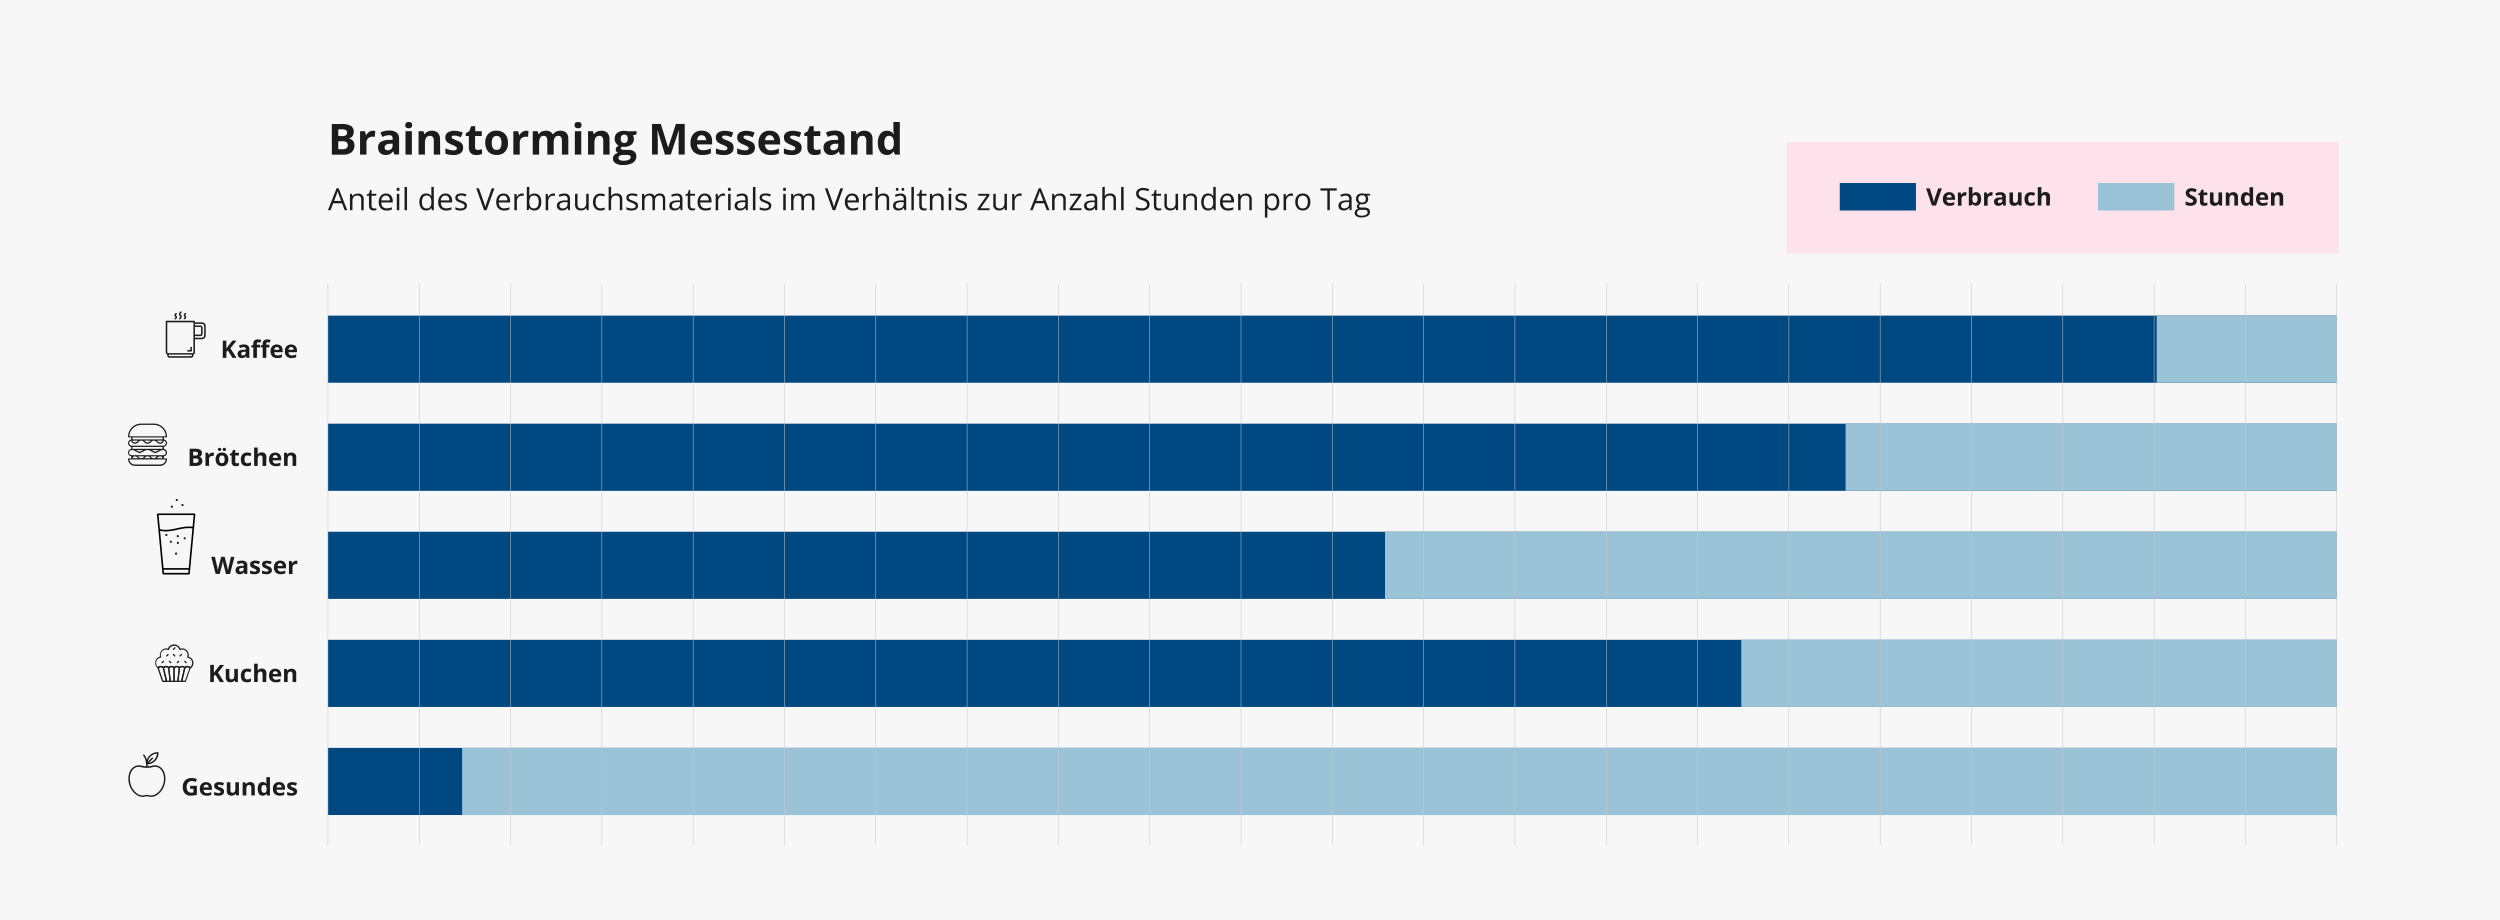 <svg id="Ebene_1" data-name="Ebene 1" xmlns="http://www.w3.org/2000/svg" viewBox="0 0 1226.13 451.13"><defs><style>.cls-1{fill:#e2e2e2;fill-opacity:0.3;}.cls-2{fill:#1c1c1c;}.cls-3{fill:#004881;}.cls-4{fill:#9ac3d8;}.cls-5{fill:#919191;stroke:#c6c6c6;stroke-width:0.25px;}.cls-5,.cls-7,.cls-8{stroke-miterlimit:10;}.cls-6{fill:#fde2ec;}.cls-7,.cls-8{fill:none;stroke:#000;}.cls-7{stroke-width:0.8px;}.cls-8{stroke-width:0.67px;}</style></defs><rect class="cls-1" width="1226.13" height="451.96"/><path class="cls-2" d="M162.72,60.81h4.68a9.11,9.11,0,0,1,4.64.9,3.19,3.19,0,0,1,1.44,2.9,3.68,3.68,0,0,1-.63,2.21,2.5,2.5,0,0,1-1.68,1V68a3.27,3.27,0,0,1,2.06,1.19,4.34,4.34,0,0,1-.85,5.52,6.42,6.42,0,0,1-4,1.15h-5.62Zm3.19,5.94h1.85a3.33,3.33,0,0,0,1.87-.4,1.48,1.48,0,0,0,.58-1.32,1.33,1.33,0,0,0-.63-1.24,4.08,4.08,0,0,0-2-.37h-1.67Zm0,2.53v3.91H168a3,3,0,0,0,1.94-.5,1.85,1.85,0,0,0,.63-1.54c0-1.25-.89-1.87-2.67-1.87Z"/><path class="cls-2" d="M183,64.12a5.08,5.08,0,0,1,1.06.1l-.24,2.93a4,4,0,0,0-.92-.1,3.35,3.35,0,0,0-2.34.77,2.77,2.77,0,0,0-.83,2.16v5.84h-3.14V64.34H179l.46,1.93h.15A4.49,4.49,0,0,1,181,64.71,3.61,3.61,0,0,1,183,64.12Z"/><path class="cls-2" d="M193.46,75.82l-.61-1.56h-.08a4.5,4.5,0,0,1-1.63,1.38A5.19,5.19,0,0,1,189,76a3.56,3.56,0,0,1-2.61-1,3.63,3.63,0,0,1-.94-2.69,3,3,0,0,1,1.27-2.69,7.41,7.41,0,0,1,3.86-1l2-.07v-.5a1.56,1.56,0,0,0-1.78-1.75,8.09,8.09,0,0,0-3.24.84l-1-2.12a9.36,9.36,0,0,1,4.4-1,5.47,5.47,0,0,1,3.54,1,3.73,3.73,0,0,1,1.24,3.06v7.65Zm-.93-5.32-1.21,0a3.89,3.89,0,0,0-2,.5,1.53,1.53,0,0,0-.67,1.37c0,.89.51,1.33,1.52,1.33a2.38,2.38,0,0,0,1.74-.63,2.18,2.18,0,0,0,.65-1.66Z"/><path class="cls-2" d="M198.74,61.37c0-1,.57-1.53,1.7-1.53s1.71.51,1.71,1.53a1.51,1.51,0,0,1-.43,1.14,1.79,1.79,0,0,1-1.28.4C199.31,62.91,198.74,62.4,198.74,61.37ZM202,75.82h-3.13V64.34H202Z"/><path class="cls-2" d="M215.89,75.82h-3.13v-6.7a3.29,3.29,0,0,0-.44-1.87,1.63,1.63,0,0,0-1.41-.62,2.1,2.1,0,0,0-1.9.88,5.41,5.41,0,0,0-.59,2.91v5.4h-3.13V64.34h2.39l.43,1.47h.17a3.27,3.27,0,0,1,1.44-1.26,5,5,0,0,1,2.09-.43,4,4,0,0,1,3,1.09,4.34,4.34,0,0,1,1,3.12Z"/><path class="cls-2" d="M227.13,72.41a3.15,3.15,0,0,1-1.23,2.69,6,6,0,0,1-3.67.93,11.81,11.81,0,0,1-2.14-.17,7.73,7.73,0,0,1-1.65-.5V72.77a10.1,10.1,0,0,0,2,.69,7.66,7.66,0,0,0,1.92.28q1.71,0,1.71-1a.85.85,0,0,0-.23-.6,3.23,3.23,0,0,0-.78-.52c-.37-.2-.86-.42-1.48-.69a9.9,9.9,0,0,1-2-1,3,3,0,0,1-.9-1.09,3.52,3.52,0,0,1-.28-1.5A2.73,2.73,0,0,1,219.6,65a5.79,5.79,0,0,1,3.37-.84,9.55,9.55,0,0,1,4,.91l-.94,2.26c-.58-.25-1.11-.45-1.61-.61a5,5,0,0,0-1.53-.23c-.93,0-1.39.25-1.39.75a.86.86,0,0,0,.45.72,11.91,11.91,0,0,0,2,.92,8.81,8.81,0,0,1,2,1,3,3,0,0,1,.92,1.08A3.35,3.35,0,0,1,227.13,72.41Z"/><path class="cls-2" d="M234.41,73.53a6.72,6.72,0,0,0,2-.36V75.5a7,7,0,0,1-2.87.53,3.53,3.53,0,0,1-2.74-1,4.13,4.13,0,0,1-.86-2.85V66.69h-1.5V65.37l1.73-1.05.9-2.42h2v2.44h3.22v2.35H233v5.54a1.22,1.22,0,0,0,.38,1A1.44,1.44,0,0,0,234.41,73.53Z"/><path class="cls-2" d="M249.14,70.06a6.17,6.17,0,0,1-1.48,4.39A5.39,5.39,0,0,1,243.54,76a5.73,5.73,0,0,1-2.92-.73,4.77,4.77,0,0,1-1.94-2.08,7,7,0,0,1-.68-3.16,6.11,6.11,0,0,1,1.47-4.37,5.37,5.37,0,0,1,4.13-1.57,5.77,5.77,0,0,1,2.92.72,4.8,4.8,0,0,1,1.94,2.07A6.93,6.93,0,0,1,249.14,70.06Zm-7.94,0a4.84,4.84,0,0,0,.56,2.58,2,2,0,0,0,1.82.87,2,2,0,0,0,1.8-.87,4.81,4.81,0,0,0,.55-2.58,4.75,4.75,0,0,0-.55-2.56,2.36,2.36,0,0,0-3.63,0A4.73,4.73,0,0,0,241.2,70.06Z"/><path class="cls-2" d="M258.14,64.12a5,5,0,0,1,1.05.1L259,67.15a4,4,0,0,0-.93-.1,3.31,3.31,0,0,0-2.33.77,2.77,2.77,0,0,0-.84,2.16v5.84h-3.13V64.34h2.37l.46,1.93h.16a4.31,4.31,0,0,1,1.44-1.56A3.59,3.59,0,0,1,258.14,64.12Z"/><path class="cls-2" d="M271.56,75.82h-3.13v-6.7a3.38,3.38,0,0,0-.42-1.87,1.46,1.46,0,0,0-1.31-.62,1.88,1.88,0,0,0-1.74.88,5.72,5.72,0,0,0-.55,2.91v5.4h-3.13V64.34h2.39l.42,1.47h.18a3.19,3.19,0,0,1,1.33-1.24,4.34,4.34,0,0,1,2-.45,3.61,3.61,0,0,1,3.49,1.69h.28a3,3,0,0,1,1.36-1.24,4.46,4.46,0,0,1,2-.45,4,4,0,0,1,3,1,4.35,4.35,0,0,1,1,3.2v7.49h-3.14v-6.7a3.38,3.38,0,0,0-.42-1.87,1.47,1.47,0,0,0-1.31-.62,1.94,1.94,0,0,0-1.72.82,4.68,4.68,0,0,0-.57,2.61Z"/><path class="cls-2" d="M281.8,61.37q0-1.53,1.71-1.53c1.13,0,1.7.51,1.7,1.53a1.51,1.51,0,0,1-.42,1.14,1.8,1.8,0,0,1-1.28.4C282.37,62.91,281.8,62.4,281.8,61.37Zm3.27,14.45h-3.13V64.34h3.13Z"/><path class="cls-2" d="M299,75.82h-3.14v-6.7a3.21,3.21,0,0,0-.44-1.87,1.61,1.61,0,0,0-1.41-.62,2.11,2.11,0,0,0-1.9.88,5.43,5.43,0,0,0-.58,2.91v5.4h-3.13V64.34h2.39l.42,1.47h.18a3.21,3.21,0,0,1,1.44-1.26,5,5,0,0,1,2.09-.43,4,4,0,0,1,3,1.09,4.34,4.34,0,0,1,1,3.12Z"/><path class="cls-2" d="M312.18,64.34v1.59l-1.8.46a3.14,3.14,0,0,1,.49,1.73A3.49,3.49,0,0,1,309.58,71,5.57,5.57,0,0,1,306,72l-.56,0L305,72a1,1,0,0,0-.49.82c0,.45.58.68,1.73.68h1.95a4.45,4.45,0,0,1,2.88.81,2.9,2.9,0,0,1,1,2.38,3.54,3.54,0,0,1-1.68,3.13,8.72,8.72,0,0,1-4.82,1.11,6.64,6.64,0,0,1-3.67-.84,2.65,2.65,0,0,1-1.27-2.35,2.44,2.44,0,0,1,.65-1.73,3.63,3.63,0,0,1,1.9-1,2.17,2.17,0,0,1-.85-.67,1.64,1.64,0,0,1-.35-1,1.59,1.59,0,0,1,.38-1.1,4.7,4.7,0,0,1,1.09-.86A3,3,0,0,1,302,70.09a3.81,3.81,0,0,1-.53-2,3.6,3.6,0,0,1,1.22-2.91,5.33,5.33,0,0,1,3.5-1,8.61,8.61,0,0,1,1.14.09c.44.06.73.1.85.13Zm-8.87,13.11a1.13,1.13,0,0,0,.62,1,3.41,3.41,0,0,0,1.74.37,6.1,6.1,0,0,0,2.64-.46,1.41,1.41,0,0,0,1-1.26.91.91,0,0,0-.57-.9A4.67,4.67,0,0,0,307,76h-1.63a2.47,2.47,0,0,0-1.44.4A1.25,1.25,0,0,0,303.31,77.45Zm1.14-9.35a2.33,2.33,0,0,0,.43,1.48,1.54,1.54,0,0,0,1.3.54,1.51,1.51,0,0,0,1.29-.54,2.38,2.38,0,0,0,.41-1.48c0-1.38-.57-2.08-1.7-2.08S304.45,66.72,304.45,68.1Z"/><path class="cls-2" d="M326.13,75.82,322.52,64h-.09c.13,2.4.19,4,.19,4.8v7h-2.84v-15h4.33l3.56,11.48h.06l3.77-11.48h4.33v15h-3v-7.1c0-.34,0-.73,0-1.17s.05-1.6.14-3.49h-.1l-3.87,11.76Z"/><path class="cls-2" d="M344.56,76a5.91,5.91,0,0,1-4.33-1.53,5.81,5.81,0,0,1-1.56-4.34,6.38,6.38,0,0,1,1.44-4.46,5.14,5.14,0,0,1,4-1.58,5.07,5.07,0,0,1,3.79,1.39,5.27,5.27,0,0,1,1.36,3.83v1.52h-7.41a3,3,0,0,0,.79,2.09,2.79,2.79,0,0,0,2.08.75,8.29,8.29,0,0,0,2-.22,9.39,9.39,0,0,0,1.93-.69v2.43a7.48,7.48,0,0,1-1.76.61A11.28,11.28,0,0,1,344.56,76Zm-.44-9.68a2,2,0,0,0-1.56.63,3,3,0,0,0-.65,1.8h4.4a2.67,2.67,0,0,0-.61-1.8A2.06,2.06,0,0,0,344.12,66.35Z"/><path class="cls-2" d="M359.8,72.41a3.14,3.14,0,0,1-1.22,2.69,6,6,0,0,1-3.67.93,11.81,11.81,0,0,1-2.14-.17,7.73,7.73,0,0,1-1.65-.5V72.77a10,10,0,0,0,2,.69,7.74,7.74,0,0,0,1.93.28c1.13,0,1.7-.33,1.7-1a.84.84,0,0,0-.22-.6,3.23,3.23,0,0,0-.78-.52c-.37-.2-.87-.42-1.48-.69a9.61,9.61,0,0,1-2-1,3,3,0,0,1-.9-1.09,3.52,3.52,0,0,1-.29-1.5A2.74,2.74,0,0,1,352.28,65a5.75,5.75,0,0,1,3.36-.84,9.59,9.59,0,0,1,4,.91l-.94,2.26c-.58-.25-1.12-.45-1.62-.61a5,5,0,0,0-1.53-.23q-1.38,0-1.38.75a.87.87,0,0,0,.44.72,12.16,12.16,0,0,0,2,.92,8.69,8.69,0,0,1,2,1,3,3,0,0,1,.93,1.08A3.35,3.35,0,0,1,359.8,72.41Z"/><path class="cls-2" d="M370.26,72.41A3.15,3.15,0,0,1,369,75.1a6,6,0,0,1-3.67.93,11.89,11.89,0,0,1-2.14-.17,7.91,7.91,0,0,1-1.65-.5V72.77a10.1,10.1,0,0,0,2,.69,7.73,7.73,0,0,0,1.92.28q1.71,0,1.71-1a.85.85,0,0,0-.23-.6,3.23,3.23,0,0,0-.78-.52c-.37-.2-.86-.42-1.48-.69a9.48,9.48,0,0,1-1.94-1,2.91,2.91,0,0,1-.91-1.09,3.52,3.52,0,0,1-.28-1.5A2.74,2.74,0,0,1,362.74,65a5.75,5.75,0,0,1,3.36-.84,9.63,9.63,0,0,1,4,.91l-.95,2.26a16.63,16.63,0,0,0-1.61-.61,5,5,0,0,0-1.53-.23c-.92,0-1.39.25-1.39.75a.86.86,0,0,0,.45.72,12.16,12.16,0,0,0,2,.92,8.92,8.92,0,0,1,2,1,2.93,2.93,0,0,1,.92,1.08A3.35,3.35,0,0,1,370.26,72.41Z"/><path class="cls-2" d="M377.9,76a5.91,5.91,0,0,1-4.33-1.53A5.81,5.81,0,0,1,372,70.16a6.38,6.38,0,0,1,1.44-4.46,5.14,5.14,0,0,1,4-1.58,5.07,5.07,0,0,1,3.79,1.39,5.27,5.27,0,0,1,1.36,3.83v1.52h-7.41A3,3,0,0,0,376,73a2.79,2.79,0,0,0,2.08.75,8.29,8.29,0,0,0,2-.22,9.39,9.39,0,0,0,1.93-.69v2.43a7.33,7.33,0,0,1-1.76.61A11.28,11.28,0,0,1,377.9,76Zm-.44-9.68a2,2,0,0,0-1.56.63,3,3,0,0,0-.65,1.8h4.4A2.67,2.67,0,0,0,379,67,2,2,0,0,0,377.46,66.35Z"/><path class="cls-2" d="M393.15,72.41a3.15,3.15,0,0,1-1.23,2.69,6,6,0,0,1-3.67.93,11.81,11.81,0,0,1-2.14-.17,7.73,7.73,0,0,1-1.65-.5V72.77a10,10,0,0,0,2,.69,7.74,7.74,0,0,0,1.93.28c1.14,0,1.7-.33,1.7-1a.84.84,0,0,0-.22-.6,3.23,3.23,0,0,0-.78-.52c-.37-.2-.87-.42-1.48-.69a9.61,9.61,0,0,1-1.95-1,3,3,0,0,1-.9-1.09,3.52,3.52,0,0,1-.28-1.5A2.73,2.73,0,0,1,385.62,65a5.77,5.77,0,0,1,3.37-.84,9.58,9.58,0,0,1,4,.91l-.94,2.26c-.58-.25-1.12-.45-1.62-.61a5,5,0,0,0-1.53-.23q-1.38,0-1.38.75a.87.87,0,0,0,.44.72,12.16,12.16,0,0,0,2,.92,8.69,8.69,0,0,1,2,1,3,3,0,0,1,.93,1.08A3.35,3.35,0,0,1,393.15,72.41Z"/><path class="cls-2" d="M400.43,73.53a6.78,6.78,0,0,0,2-.36V75.5a7,7,0,0,1-2.88.53,3.52,3.52,0,0,1-2.73-1,4.08,4.08,0,0,1-.86-2.85V66.69h-1.5V65.37l1.72-1.05.91-2.42h2v2.44h3.22v2.35h-3.22v5.54a1.22,1.22,0,0,0,.38,1A1.44,1.44,0,0,0,400.43,73.53Z"/><path class="cls-2" d="M412,75.82l-.6-1.56h-.08a4.59,4.59,0,0,1-1.63,1.38,5.24,5.24,0,0,1-2.19.39,3.52,3.52,0,0,1-2.6-1,3.63,3.63,0,0,1-1-2.69,3,3,0,0,1,1.28-2.69,7.38,7.38,0,0,1,3.86-1l2-.07v-.5a1.57,1.57,0,0,0-1.79-1.75,8.05,8.05,0,0,0-3.23.84l-1-2.12a9.35,9.35,0,0,1,4.39-1,5.48,5.48,0,0,1,3.55,1,3.72,3.72,0,0,1,1.23,3.06v7.65Zm-.92-5.32-1.21,0a4,4,0,0,0-2,.5,1.55,1.55,0,0,0-.66,1.37c0,.89.5,1.33,1.52,1.33a2.42,2.42,0,0,0,1.74-.63,2.21,2.21,0,0,0,.65-1.66Z"/><path class="cls-2" d="M428,75.82h-3.14v-6.7a3.21,3.21,0,0,0-.44-1.87,1.61,1.61,0,0,0-1.41-.62,2.12,2.12,0,0,0-1.9.88,5.43,5.43,0,0,0-.58,2.91v5.4h-3.13V64.34h2.39l.42,1.47h.18a3.21,3.21,0,0,1,1.44-1.26,5,5,0,0,1,2.09-.43,4,4,0,0,1,3,1.09,4.34,4.34,0,0,1,1,3.12Z"/><path class="cls-2" d="M434.89,76a3.75,3.75,0,0,1-3.18-1.57,7.24,7.24,0,0,1-1.16-4.36,7.26,7.26,0,0,1,1.18-4.4A3.81,3.81,0,0,1,435,64.12a3.76,3.76,0,0,1,3.31,1.69h.1a12.65,12.65,0,0,1-.24-2.29V59.84h3.15v16h-2.41l-.6-1.49h-.14A3.57,3.57,0,0,1,434.89,76Zm1.1-2.5a2.11,2.11,0,0,0,1.76-.7,4,4,0,0,0,.61-2.37v-.34a4.71,4.71,0,0,0-.57-2.65,2.13,2.13,0,0,0-1.85-.8,1.84,1.84,0,0,0-1.63.89,4.7,4.7,0,0,0-.58,2.58,4.54,4.54,0,0,0,.58,2.55A1.92,1.92,0,0,0,436,73.53Z"/><path class="cls-2" d="M169.06,103.09l-1.34-3.41h-4.3l-1.32,3.41h-1.27l4.25-10.77h1l4.22,10.77Zm-1.73-4.53-1.25-3.33c-.16-.42-.32-.94-.5-1.55a12.38,12.38,0,0,1-.46,1.55l-1.26,3.33Z"/><path class="cls-2" d="M177.15,103.09v-5.2a2.09,2.09,0,0,0-.45-1.47,1.84,1.84,0,0,0-1.4-.49,2.3,2.3,0,0,0-1.85.69,3.43,3.43,0,0,0-.59,2.25v4.22h-1.22v-8h1l.2,1.1h.06a2.42,2.42,0,0,1,1.05-.92,3.37,3.37,0,0,1,1.5-.33,3,3,0,0,1,2.19.7,3,3,0,0,1,.74,2.24v5.25Z"/><path class="cls-2" d="M183.47,102.23a4.21,4.21,0,0,0,.62,0l.48-.1V103a2.32,2.32,0,0,1-.58.16,4.62,4.62,0,0,1-.7.06c-1.55,0-2.33-.82-2.33-2.46V96h-1.15v-.58L181,94.9l.51-1.72h.71v1.87h2.33V96h-2.33v4.74a1.62,1.62,0,0,0,.34,1.11A1.21,1.21,0,0,0,183.47,102.23Z"/><path class="cls-2" d="M189.58,103.24a3.69,3.69,0,0,1-2.82-1.09,4.18,4.18,0,0,1-1-3,4.69,4.69,0,0,1,1-3.1,3.18,3.18,0,0,1,2.57-1.14,3.06,3.06,0,0,1,2.4,1,3.87,3.87,0,0,1,.88,2.63v.77H187a3.24,3.24,0,0,0,.72,2.15,2.47,2.47,0,0,0,1.91.73,6.52,6.52,0,0,0,2.57-.54v1.09a5.82,5.82,0,0,1-2.61.52Zm-.33-7.32a2,2,0,0,0-1.55.63A2.94,2.94,0,0,0,187,98.3h4.21a2.65,2.65,0,0,0-.52-1.77A1.79,1.79,0,0,0,189.25,95.92Z"/><path class="cls-2" d="M194.51,92.87a.82.82,0,0,1,.21-.62.69.69,0,0,1,.51-.19.7.7,0,0,1,.51.2.79.79,0,0,1,.21.61.82.82,0,0,1-.21.61.74.74,0,0,1-.51.2.69.69,0,0,1-.51-.2A.82.82,0,0,1,194.51,92.87Zm1.32,10.22h-1.22v-8h1.22Z"/><path class="cls-2" d="M199.63,103.09h-1.21V91.67h1.21Z"/><path class="cls-2" d="M211.6,102h-.06a2.88,2.88,0,0,1-2.53,1.23,3,3,0,0,1-2.46-1.08,5.86,5.86,0,0,1,0-6.16A3,3,0,0,1,209,94.9a2.93,2.93,0,0,1,2.51,1.19h.1l-.05-.58,0-.57V91.67h1.21v11.42h-1Zm-2.43.21a2.2,2.2,0,0,0,1.8-.68,3.38,3.38,0,0,0,.57-2.19v-.26a4,4,0,0,0-.57-2.44,2.16,2.16,0,0,0-1.82-.73,1.88,1.88,0,0,0-1.64.83,4.16,4.16,0,0,0-.57,2.36,3.93,3.93,0,0,0,.57,2.32A1.9,1.9,0,0,0,209.17,102.22Z"/><path class="cls-2" d="M218.74,103.24a3.69,3.69,0,0,1-2.82-1.09,4.23,4.23,0,0,1-1-3,4.69,4.69,0,0,1,1-3.1,3.19,3.19,0,0,1,2.57-1.14,3.06,3.06,0,0,1,2.4,1,3.87,3.87,0,0,1,.88,2.63v.77h-5.55a3.24,3.24,0,0,0,.72,2.15,2.47,2.47,0,0,0,1.91.73,6.52,6.52,0,0,0,2.57-.54v1.09a5.82,5.82,0,0,1-2.61.52Zm-.33-7.32a2,2,0,0,0-1.55.63,2.94,2.94,0,0,0-.68,1.75h4.21a2.71,2.71,0,0,0-.51-1.77A1.82,1.82,0,0,0,218.41,95.92Z"/><path class="cls-2" d="M229,100.9a2,2,0,0,1-.83,1.73,3.91,3.91,0,0,1-2.35.61,5.1,5.1,0,0,1-2.5-.51V101.6a5.64,5.64,0,0,0,1.25.46,4.85,4.85,0,0,0,1.28.17,3,3,0,0,0,1.47-.3,1,1,0,0,0,.1-1.73,6,6,0,0,0-1.59-.79,8.91,8.91,0,0,1-1.59-.73,2.28,2.28,0,0,1-.71-.71,1.91,1.91,0,0,1-.23-1,1.82,1.82,0,0,1,.8-1.55,3.73,3.73,0,0,1,2.2-.57,6.5,6.5,0,0,1,2.54.53l-.44,1a5.86,5.86,0,0,0-2.19-.5,2.56,2.56,0,0,0-1.31.27.85.85,0,0,0-.44.75.9.9,0,0,0,.17.55,1.5,1.5,0,0,0,.53.43,10.65,10.65,0,0,0,1.41.6,5.3,5.3,0,0,1,1.93,1A1.82,1.82,0,0,1,229,100.9Z"/><path class="cls-2" d="M241.17,92.36h1.34l-3.87,10.73h-1.23l-3.85-10.73h1.32l2.47,6.94a21.45,21.45,0,0,1,.68,2.33,17.65,17.65,0,0,1,.69-2.37Z"/><path class="cls-2" d="M247.2,103.24a3.65,3.65,0,0,1-2.81-1.09,4.18,4.18,0,0,1-1-3,4.69,4.69,0,0,1,.95-3.1,3.2,3.2,0,0,1,2.58-1.14,3,3,0,0,1,2.39,1,3.82,3.82,0,0,1,.88,2.63v.77h-5.54a3.19,3.19,0,0,0,.71,2.15,2.49,2.49,0,0,0,1.92.73,6.55,6.55,0,0,0,2.57-.54v1.09a7,7,0,0,1-1.23.4A6.84,6.84,0,0,1,247.2,103.24Zm-.33-7.32a2,2,0,0,0-1.54.63,2.88,2.88,0,0,0-.68,1.75h4.2a2.71,2.71,0,0,0-.51-1.77A1.8,1.8,0,0,0,246.87,95.92Z"/><path class="cls-2" d="M255.91,94.9a4.61,4.61,0,0,1,1,.09l-.17,1.13a3.7,3.7,0,0,0-.88-.11,2.13,2.13,0,0,0-1.67.79,2.91,2.91,0,0,0-.69,2v4.31h-1.22v-8h1l.14,1.49h.06a3.47,3.47,0,0,1,1.08-1.21A2.4,2.4,0,0,1,255.91,94.9Z"/><path class="cls-2" d="M262.12,94.91A3,3,0,0,1,264.58,96a4.71,4.71,0,0,1,.88,3.06,4.79,4.79,0,0,1-.88,3.08,3,3,0,0,1-2.46,1.1,3.51,3.51,0,0,1-1.43-.29,2.7,2.7,0,0,1-1.1-.89h-.08l-.26,1h-.87V91.67h1.21v2.77c0,.63,0,1.18,0,1.68h0A2.91,2.91,0,0,1,262.12,94.91Zm-.18,1a2.1,2.1,0,0,0-1.79.72,5.47,5.47,0,0,0,0,4.84,2.14,2.14,0,0,0,1.81.73,1.88,1.88,0,0,0,1.68-.82,4.27,4.27,0,0,0,.55-2.35,4.08,4.08,0,0,0-.55-2.34A2,2,0,0,0,261.94,95.93Z"/><path class="cls-2" d="M271.26,94.9a4.61,4.61,0,0,1,1,.09l-.17,1.13a3.7,3.7,0,0,0-.88-.11,2.13,2.13,0,0,0-1.67.79,2.91,2.91,0,0,0-.69,2v4.31h-1.22v-8h1l.14,1.49h.05a3.47,3.47,0,0,1,1.08-1.21A2.4,2.4,0,0,1,271.26,94.9Z"/><path class="cls-2" d="M278.68,103.09l-.25-1.14h-.05a3.51,3.51,0,0,1-1.21,1,3.58,3.58,0,0,1-1.49.27,2.71,2.71,0,0,1-1.88-.62,2.24,2.24,0,0,1-.67-1.75c0-1.63,1.29-2.48,3.89-2.56l1.37,0v-.5a2.05,2.05,0,0,0-.41-1.4,1.67,1.67,0,0,0-1.3-.45,5.37,5.37,0,0,0-2.28.62L274,95.6a6,6,0,0,1,2.72-.69,3.13,3.13,0,0,1,2.14.64,2.68,2.68,0,0,1,.69,2v5.49Zm-2.76-.86a2.45,2.45,0,0,0,1.79-.62,2.33,2.33,0,0,0,.65-1.75v-.72l-1.22,0a4.29,4.29,0,0,0-2.09.45,1.36,1.36,0,0,0-.65,1.24,1.29,1.29,0,0,0,.4,1A1.67,1.67,0,0,0,275.92,102.23Z"/><path class="cls-2" d="M283.24,95.05v5.22a2.07,2.07,0,0,0,.44,1.46,1.81,1.81,0,0,0,1.4.49,2.29,2.29,0,0,0,1.85-.69,3.47,3.47,0,0,0,.59-2.25V95.05h1.21v8h-1l-.18-1.08h-.06a2.42,2.42,0,0,1-1,.91,3.53,3.53,0,0,1-1.52.32,3.06,3.06,0,0,1-2.2-.7,3,3,0,0,1-.73-2.23V95.05Z"/><path class="cls-2" d="M294.53,103.24a3.42,3.42,0,0,1-2.7-1.08,4.4,4.4,0,0,1-1-3,4.59,4.59,0,0,1,1-3.12,3.54,3.54,0,0,1,2.78-1.1,5.79,5.79,0,0,1,1.16.12,4.6,4.6,0,0,1,.91.3l-.38,1a8.36,8.36,0,0,0-.88-.27,4,4,0,0,0-.84-.1c-1.64,0-2.46,1-2.46,3.13a3.72,3.72,0,0,0,.6,2.27,2.08,2.08,0,0,0,1.77.79,5.41,5.41,0,0,0,2.07-.43v1.08A4.41,4.41,0,0,1,294.53,103.24Z"/><path class="cls-2" d="M304,103.09v-5.2a2.13,2.13,0,0,0-.44-1.47,1.85,1.85,0,0,0-1.41-.49,2.3,2.3,0,0,0-1.85.7,3.46,3.46,0,0,0-.58,2.26v4.2h-1.22V91.67h1.22v3.46a7.32,7.32,0,0,1-.06,1h.07a2.51,2.51,0,0,1,1-.91,3.4,3.4,0,0,1,1.52-.34,3.09,3.09,0,0,1,2.21.71,2.9,2.9,0,0,1,.74,2.22v5.25Z"/><path class="cls-2" d="M312.9,100.9a2,2,0,0,1-.84,1.73,3.91,3.91,0,0,1-2.35.61,5.1,5.1,0,0,1-2.5-.51V101.6a5.64,5.64,0,0,0,1.25.46,4.85,4.85,0,0,0,1.28.17,3,3,0,0,0,1.47-.3,1,1,0,0,0,.1-1.73,6,6,0,0,0-1.59-.79,9.27,9.27,0,0,1-1.59-.73,2.28,2.28,0,0,1-.71-.71,1.91,1.91,0,0,1-.23-1,1.82,1.82,0,0,1,.8-1.55,3.75,3.75,0,0,1,2.2-.57,6.5,6.5,0,0,1,2.54.53l-.44,1a5.86,5.86,0,0,0-2.19-.5,2.56,2.56,0,0,0-1.31.27.85.85,0,0,0-.44.75.9.9,0,0,0,.17.55,1.5,1.5,0,0,0,.53.43,10.65,10.65,0,0,0,1.41.6,5.3,5.3,0,0,1,1.93,1A1.83,1.83,0,0,1,312.9,100.9Z"/><path class="cls-2" d="M325.13,103.09V97.86a2.13,2.13,0,0,0-.41-1.44,1.55,1.55,0,0,0-1.27-.49,2.08,2.08,0,0,0-1.69.66,3.09,3.09,0,0,0-.54,2v4.49H320V97.86a2.13,2.13,0,0,0-.41-1.44,1.56,1.56,0,0,0-1.28-.49,2,2,0,0,0-1.68.69,3.69,3.69,0,0,0-.53,2.25v4.22h-1.22v-8h1l.2,1.1h.06a2.39,2.39,0,0,1,1-.92,3,3,0,0,1,1.4-.33A2.39,2.39,0,0,1,321,96.26H321a2.55,2.55,0,0,1,1-1,3.21,3.21,0,0,1,1.56-.37,2.7,2.7,0,0,1,2,.7,3.11,3.11,0,0,1,.68,2.24v5.25Z"/><path class="cls-2" d="M333.81,103.09l-.24-1.14h-.06a3.4,3.4,0,0,1-1.2,1,3.64,3.64,0,0,1-1.49.27,2.7,2.7,0,0,1-1.88-.62,2.25,2.25,0,0,1-.68-1.75q0-2.45,3.9-2.56l1.37,0v-.5a2.05,2.05,0,0,0-.41-1.4,1.68,1.68,0,0,0-1.3-.45,5.37,5.37,0,0,0-2.28.62l-.37-.94a6,6,0,0,1,2.72-.69,3.08,3.08,0,0,1,2.13.64,2.69,2.69,0,0,1,.7,2v5.49Zm-2.75-.86a2.47,2.47,0,0,0,1.79-.62,2.33,2.33,0,0,0,.65-1.75v-.72l-1.22,0a4.37,4.37,0,0,0-2.1.45,1.36,1.36,0,0,0-.64,1.24,1.25,1.25,0,0,0,.4,1A1.67,1.67,0,0,0,331.06,102.23Z"/><path class="cls-2" d="M339.83,102.23a4.21,4.21,0,0,0,.62,0l.48-.1V103a2.42,2.42,0,0,1-.59.16,4.39,4.39,0,0,1-.69.06q-2.34,0-2.34-2.46V96h-1.15v-.58l1.15-.51.52-1.72h.7v1.87h2.34V96h-2.34v4.74a1.62,1.62,0,0,0,.35,1.11A1.19,1.19,0,0,0,339.83,102.23Z"/><path class="cls-2" d="M345.93,103.24a3.67,3.67,0,0,1-2.81-1.09,4.18,4.18,0,0,1-1-3,4.74,4.74,0,0,1,1-3.1,3.2,3.2,0,0,1,2.58-1.14,3,3,0,0,1,2.39,1,3.82,3.82,0,0,1,.88,2.63v.77h-5.54a3.14,3.14,0,0,0,.72,2.15,2.47,2.47,0,0,0,1.91.73,6.55,6.55,0,0,0,2.57-.54v1.09a6.92,6.92,0,0,1-1.22.4A7,7,0,0,1,345.93,103.24Zm-.33-7.32a2,2,0,0,0-1.54.63,2.88,2.88,0,0,0-.68,1.75h4.21a2.71,2.71,0,0,0-.52-1.77A1.8,1.8,0,0,0,345.6,95.92Z"/><path class="cls-2" d="M354.64,94.9a4.61,4.61,0,0,1,1,.09l-.17,1.13a3.7,3.7,0,0,0-.88-.11,2.13,2.13,0,0,0-1.67.79,2.91,2.91,0,0,0-.69,2v4.31H351v-8h1l.14,1.49h.05a3.47,3.47,0,0,1,1.08-1.21A2.4,2.4,0,0,1,354.64,94.9Z"/><path class="cls-2" d="M357,92.87a.82.82,0,0,1,.21-.62.72.72,0,0,1,.51-.19.69.69,0,0,1,.51.2.79.79,0,0,1,.21.61.82.82,0,0,1-.21.61.75.75,0,0,1-1,0A.82.82,0,0,1,357,92.87Zm1.33,10.22h-1.22v-8h1.22Z"/><path class="cls-2" d="M365.86,103.09l-.24-1.14h-.06a3.4,3.4,0,0,1-1.2,1,3.66,3.66,0,0,1-1.5.27,2.69,2.69,0,0,1-1.87-.62,2.21,2.21,0,0,1-.68-1.75q0-2.45,3.9-2.56l1.36,0v-.5a2.05,2.05,0,0,0-.4-1.4,1.7,1.7,0,0,0-1.31-.45,5.29,5.29,0,0,0-2.27.62l-.38-.94a5.94,5.94,0,0,1,1.3-.5,5.85,5.85,0,0,1,1.43-.19,3.1,3.1,0,0,1,2.13.64,2.68,2.68,0,0,1,.69,2v5.49Zm-2.75-.86a2.44,2.44,0,0,0,1.78-.62,2.29,2.29,0,0,0,.65-1.75v-.72l-1.22,0a4.35,4.35,0,0,0-2.09.45,1.36,1.36,0,0,0-.64,1.24,1.25,1.25,0,0,0,.4,1A1.65,1.65,0,0,0,363.11,102.23Z"/><path class="cls-2" d="M370.49,103.09h-1.22V91.67h1.22Z"/><path class="cls-2" d="M378.27,100.9a2,2,0,0,1-.84,1.73,3.91,3.91,0,0,1-2.35.61,5.1,5.1,0,0,1-2.5-.51V101.6a5.64,5.64,0,0,0,1.25.46,4.85,4.85,0,0,0,1.28.17,3,3,0,0,0,1.47-.3,1,1,0,0,0,.51-.93,1,1,0,0,0-.41-.8,6,6,0,0,0-1.59-.79,9.27,9.27,0,0,1-1.59-.73,2.28,2.28,0,0,1-.71-.71,1.91,1.91,0,0,1-.23-1,1.82,1.82,0,0,1,.8-1.55,3.75,3.75,0,0,1,2.2-.57,6.5,6.5,0,0,1,2.54.53l-.44,1a5.82,5.82,0,0,0-2.19-.5,2.56,2.56,0,0,0-1.31.27.85.85,0,0,0-.44.75.9.9,0,0,0,.17.55,1.5,1.5,0,0,0,.53.43,10.65,10.65,0,0,0,1.41.6,5.3,5.3,0,0,1,1.93,1A1.83,1.83,0,0,1,378.27,100.9Z"/><path class="cls-2" d="M384.05,92.87a.82.82,0,0,1,.21-.62.7.7,0,0,1,.51-.19.69.69,0,0,1,.51.2.79.79,0,0,1,.21.61.82.82,0,0,1-.21.61.73.73,0,0,1-.51.2.71.71,0,0,1-.51-.2A.82.82,0,0,1,384.05,92.87Zm1.32,10.22h-1.22v-8h1.22Z"/><path class="cls-2" d="M398.21,103.09V97.86a2.13,2.13,0,0,0-.41-1.44,1.55,1.55,0,0,0-1.27-.49,2.08,2.08,0,0,0-1.69.66,3.09,3.09,0,0,0-.54,2v4.49h-1.22V97.86a2.19,2.19,0,0,0-.41-1.44,1.56,1.56,0,0,0-1.28-.49,2,2,0,0,0-1.68.69,3.69,3.69,0,0,0-.53,2.25v4.22H388v-8h1l.2,1.1h.06a2.39,2.39,0,0,1,1-.92,3,3,0,0,1,1.4-.33,2.39,2.39,0,0,1,2.47,1.36h.06a2.55,2.55,0,0,1,1-1,3.21,3.21,0,0,1,1.56-.37,2.7,2.7,0,0,1,2,.7,3.11,3.11,0,0,1,.68,2.24v5.25Z"/><path class="cls-2" d="M412.16,92.36h1.35l-3.87,10.73H408.4l-3.84-10.73h1.32l2.47,6.94a21.32,21.32,0,0,1,.67,2.33,21.17,21.17,0,0,1,.69-2.37Z"/><path class="cls-2" d="M418.2,103.24a3.69,3.69,0,0,1-2.82-1.09,4.23,4.23,0,0,1-1-3,4.69,4.69,0,0,1,1-3.1,3.19,3.19,0,0,1,2.57-1.14,3.06,3.06,0,0,1,2.4,1,3.87,3.87,0,0,1,.88,2.63v.77h-5.55a3.24,3.24,0,0,0,.72,2.15,2.47,2.47,0,0,0,1.91.73,6.52,6.52,0,0,0,2.57-.54v1.09a5.82,5.82,0,0,1-2.61.52Zm-.33-7.32a2,2,0,0,0-1.55.63,2.94,2.94,0,0,0-.68,1.75h4.21a2.71,2.71,0,0,0-.51-1.77A1.82,1.82,0,0,0,417.87,95.92Z"/><path class="cls-2" d="M426.91,94.9a4.75,4.75,0,0,1,1,.09l-.17,1.13a3.77,3.77,0,0,0-.88-.11,2.13,2.13,0,0,0-1.67.79,2.87,2.87,0,0,0-.7,2v4.31h-1.22v-8h1l.14,1.49h.06a3.47,3.47,0,0,1,1.08-1.21A2.38,2.38,0,0,1,426.91,94.9Z"/><path class="cls-2" d="M434.88,103.09v-5.2a2.09,2.09,0,0,0-.45-1.47,1.83,1.83,0,0,0-1.4-.49,2.31,2.31,0,0,0-1.86.7,3.52,3.52,0,0,0-.58,2.26v4.2h-1.22V91.67h1.22v3.46a7.32,7.32,0,0,1-.06,1h.08a2.51,2.51,0,0,1,1-.91,3.37,3.37,0,0,1,1.52-.34,3.09,3.09,0,0,1,2.21.71,2.94,2.94,0,0,1,.74,2.22v5.25Z"/><path class="cls-2" d="M443.55,103.09l-.24-1.14h-.06a3.4,3.4,0,0,1-1.2,1,3.66,3.66,0,0,1-1.5.27,2.69,2.69,0,0,1-1.87-.62,2.21,2.21,0,0,1-.68-1.75q0-2.45,3.9-2.56l1.36,0v-.5a2.05,2.05,0,0,0-.4-1.4,1.7,1.7,0,0,0-1.31-.45,5.29,5.29,0,0,0-2.27.62l-.38-.94a5.84,5.84,0,0,1,1.31-.5,5.71,5.71,0,0,1,1.42-.19,3.1,3.1,0,0,1,2.13.64,2.68,2.68,0,0,1,.69,2v5.49Zm-2.75-.86a2.44,2.44,0,0,0,1.78-.62,2.29,2.29,0,0,0,.65-1.75v-.72l-1.22,0a4.35,4.35,0,0,0-2.09.45,1.36,1.36,0,0,0-.64,1.24,1.25,1.25,0,0,0,.4,1A1.65,1.65,0,0,0,440.8,102.23Zm-1.44-9.36a.68.68,0,0,1,.19-.55.67.67,0,0,1,.47-.17.71.71,0,0,1,.48.17.68.68,0,0,1,.2.55.7.7,0,0,1-.2.54.72.72,0,0,1-.48.18.67.67,0,0,1-.47-.18A.7.7,0,0,1,439.36,92.87Zm2.79,0a.68.68,0,0,1,.2-.55.64.64,0,0,1,.46-.17.69.69,0,0,1,.48.17.68.68,0,0,1,.2.55.65.65,0,0,1-.68.72.65.65,0,0,1-.46-.18A.7.7,0,0,1,442.15,92.87Z"/><path class="cls-2" d="M448.18,103.09H447V91.67h1.22Z"/><path class="cls-2" d="M453.37,102.23a4.21,4.21,0,0,0,.62,0l.48-.1V103a2.42,2.42,0,0,1-.59.16,4.49,4.49,0,0,1-.69.06q-2.34,0-2.34-2.46V96H449.7v-.58l1.15-.51.52-1.72h.7v1.87h2.34V96h-2.34v4.74a1.62,1.62,0,0,0,.35,1.11A1.19,1.19,0,0,0,453.37,102.23Z"/><path class="cls-2" d="M461.58,103.09v-5.2a2.09,2.09,0,0,0-.45-1.47,1.83,1.83,0,0,0-1.4-.49,2.3,2.3,0,0,0-1.85.69,3.43,3.43,0,0,0-.59,2.25v4.22h-1.22v-8h1l.2,1.1h.06a2.42,2.42,0,0,1,1.05-.92,3.38,3.38,0,0,1,1.51-.33,2.56,2.56,0,0,1,2.92,2.94v5.25Z"/><path class="cls-2" d="M465.2,92.87a.85.85,0,0,1,.2-.62.73.73,0,0,1,.52-.19.68.68,0,0,1,.5.2.76.76,0,0,1,.22.61.79.79,0,0,1-.22.61.72.72,0,0,1-.5.2.73.73,0,0,1-.52-.2A.86.86,0,0,1,465.2,92.87Zm1.32,10.22H465.3v-8h1.22Z"/><path class="cls-2" d="M474.29,100.9a2,2,0,0,1-.83,1.73,3.91,3.91,0,0,1-2.35.61,5.1,5.1,0,0,1-2.5-.51V101.6a5.64,5.64,0,0,0,1.25.46,4.85,4.85,0,0,0,1.28.17,3,3,0,0,0,1.47-.3,1,1,0,0,0,.1-1.73,6,6,0,0,0-1.59-.79,9.27,9.27,0,0,1-1.59-.73,2.28,2.28,0,0,1-.71-.71,1.91,1.91,0,0,1-.23-1,1.82,1.82,0,0,1,.8-1.55,3.73,3.73,0,0,1,2.2-.57,6.5,6.5,0,0,1,2.54.53l-.44,1a5.86,5.86,0,0,0-2.19-.5,2.56,2.56,0,0,0-1.31.27.85.85,0,0,0-.44.75.9.9,0,0,0,.17.55,1.5,1.5,0,0,0,.53.43,10.65,10.65,0,0,0,1.41.6,5.3,5.3,0,0,1,1.93,1A1.82,1.82,0,0,1,474.29,100.9Z"/><path class="cls-2" d="M485.33,103.09h-5.84v-.83L483.88,96h-4.11v-.94h5.45V96l-4.33,6.16h4.44Z"/><path class="cls-2" d="M488.36,95.05v5.22a2.08,2.08,0,0,0,.45,1.46,1.81,1.81,0,0,0,1.4.49,2.3,2.3,0,0,0,1.85-.69,3.47,3.47,0,0,0,.58-2.25V95.05h1.22v8h-1l-.18-1.08h-.07a2.37,2.37,0,0,1-1,.91,3.46,3.46,0,0,1-1.51.32,3.06,3.06,0,0,1-2.2-.7,3,3,0,0,1-.73-2.23V95.05Z"/><path class="cls-2" d="M500.12,94.9a4.75,4.75,0,0,1,1,.09l-.17,1.13A3.77,3.77,0,0,0,500,96a2.13,2.13,0,0,0-1.67.79,2.92,2.92,0,0,0-.7,2v4.31h-1.21v-8h1l.14,1.49h.06a3.47,3.47,0,0,1,1.08-1.21A2.38,2.38,0,0,1,500.12,94.9Z"/><path class="cls-2" d="M513.42,103.09l-1.34-3.41h-4.3l-1.32,3.41H505.2l4.24-10.77h1.05l4.22,10.77Zm-1.73-4.53-1.24-3.33c-.16-.42-.33-.94-.5-1.55a12.54,12.54,0,0,1-.47,1.55l-1.26,3.33Z"/><path class="cls-2" d="M521.51,103.09v-5.2a2.09,2.09,0,0,0-.45-1.47,1.83,1.83,0,0,0-1.4-.49,2.3,2.3,0,0,0-1.85.69,3.43,3.43,0,0,0-.59,2.25v4.22H516v-8h1l.19,1.1h.06a2.42,2.42,0,0,1,1-.92,3.38,3.38,0,0,1,1.51-.33,2.55,2.55,0,0,1,2.92,2.94v5.25Z"/><path class="cls-2" d="M530.38,103.09h-5.84v-.83L528.93,96h-4.12v-.94h5.46V96l-4.33,6.16h4.44Z"/><path class="cls-2" d="M537.21,103.09,537,102h-.06a3.4,3.4,0,0,1-1.2,1,3.61,3.61,0,0,1-1.49.27,2.71,2.71,0,0,1-1.88-.62,2.25,2.25,0,0,1-.68-1.75q0-2.45,3.9-2.56l1.37,0v-.5a2.05,2.05,0,0,0-.41-1.4,1.68,1.68,0,0,0-1.3-.45,5.37,5.37,0,0,0-2.28.62l-.37-.94a6,6,0,0,1,2.72-.69,3.08,3.08,0,0,1,2.13.64,2.65,2.65,0,0,1,.7,2v5.49Zm-2.75-.86a2.45,2.45,0,0,0,1.79-.62,2.33,2.33,0,0,0,.65-1.75v-.72l-1.22,0a4.37,4.37,0,0,0-2.1.45,1.38,1.38,0,0,0-.64,1.24,1.25,1.25,0,0,0,.4,1A1.67,1.67,0,0,0,534.46,102.23Z"/><path class="cls-2" d="M546.13,103.09v-5.2a2.09,2.09,0,0,0-.44-1.47,1.85,1.85,0,0,0-1.41-.49,2.3,2.3,0,0,0-1.85.7,3.46,3.46,0,0,0-.58,2.26v4.2h-1.22V91.67h1.22v3.46a7.32,7.32,0,0,1-.06,1h.07a2.48,2.48,0,0,1,1-.91,3.32,3.32,0,0,1,1.51-.34,3.12,3.12,0,0,1,2.22.71,2.94,2.94,0,0,1,.73,2.22v5.25Z"/><path class="cls-2" d="M551.08,103.09h-1.22V91.67h1.22Z"/><path class="cls-2" d="M563.81,100.24a2.66,2.66,0,0,1-1,2.21,4.47,4.47,0,0,1-2.79.79,7,7,0,0,1-2.94-.49v-1.21a6.92,6.92,0,0,0,1.44.44,7.41,7.41,0,0,0,1.54.17,3.08,3.08,0,0,0,1.88-.48,1.54,1.54,0,0,0,.63-1.32,1.68,1.68,0,0,0-.22-.91,2.06,2.06,0,0,0-.75-.66,10,10,0,0,0-1.6-.68,5.19,5.19,0,0,1-2.14-1.27,2.85,2.85,0,0,1-.64-1.92,2.39,2.39,0,0,1,.93-2,3.9,3.9,0,0,1,2.47-.73,7.24,7.24,0,0,1,2.94.58l-.38,1.09a6.72,6.72,0,0,0-2.59-.56,2.46,2.46,0,0,0-1.55.43,1.39,1.39,0,0,0-.56,1.18,1.75,1.75,0,0,0,.21.91,2,2,0,0,0,.69.66,9.76,9.76,0,0,0,1.5.65,5.89,5.89,0,0,1,2.32,1.3A2.55,2.55,0,0,1,563.81,100.24Z"/><path class="cls-2" d="M568.42,102.23a4.21,4.21,0,0,0,.62,0l.48-.1V103a2.3,2.3,0,0,1-.59.16,4.39,4.39,0,0,1-.69.06c-1.56,0-2.33-.82-2.33-2.46V96h-1.16v-.58l1.16-.51.51-1.72h.7v1.87h2.34V96h-2.34v4.74a1.62,1.62,0,0,0,.35,1.11A1.19,1.19,0,0,0,568.42,102.23Z"/><path class="cls-2" d="M572.27,95.05v5.22a2.08,2.08,0,0,0,.45,1.46,1.79,1.79,0,0,0,1.4.49,2.3,2.3,0,0,0,1.85-.69,3.47,3.47,0,0,0,.58-2.25V95.05h1.22v8h-1l-.17-1.08h-.07a2.37,2.37,0,0,1-1,.91,3.49,3.49,0,0,1-1.51.32,3,3,0,0,1-2.2-.7,3,3,0,0,1-.73-2.23V95.05Z"/><path class="cls-2" d="M585.86,103.09v-5.2a2.09,2.09,0,0,0-.45-1.47,1.83,1.83,0,0,0-1.4-.49,2.3,2.3,0,0,0-1.85.69,3.43,3.43,0,0,0-.59,2.25v4.22h-1.22v-8h1l.2,1.1h.06a2.42,2.42,0,0,1,1-.92,3.38,3.38,0,0,1,1.51-.33,2.56,2.56,0,0,1,2.92,2.94v5.25Z"/><path class="cls-2" d="M595.06,102H595a2.85,2.85,0,0,1-2.52,1.23,3,3,0,0,1-2.46-1.08A5.8,5.8,0,0,1,590,96a3.26,3.26,0,0,1,5,.09h.09l-.05-.58,0-.57V91.67h1.22v11.42h-1Zm-2.44.21a2.23,2.23,0,0,0,1.81-.68,3.39,3.39,0,0,0,.56-2.19v-.26a4,4,0,0,0-.57-2.44,2.14,2.14,0,0,0-1.81-.73,1.87,1.87,0,0,0-1.64.83,4.16,4.16,0,0,0-.57,2.36,4,4,0,0,0,.56,2.32A1.91,1.91,0,0,0,592.62,102.22Z"/><path class="cls-2" d="M602.2,103.24a3.69,3.69,0,0,1-2.82-1.09,4.18,4.18,0,0,1-1-3,4.69,4.69,0,0,1,1-3.1,3.18,3.18,0,0,1,2.57-1.14,3,3,0,0,1,2.39,1,3.82,3.82,0,0,1,.88,2.63v.77h-5.54a3.19,3.19,0,0,0,.72,2.15,2.47,2.47,0,0,0,1.91.73,6.52,6.52,0,0,0,2.57-.54v1.09a5.82,5.82,0,0,1-2.61.52Zm-.33-7.32a2,2,0,0,0-1.55.63,2.94,2.94,0,0,0-.68,1.75h4.21a2.65,2.65,0,0,0-.52-1.77A1.79,1.79,0,0,0,601.87,95.92Z"/><path class="cls-2" d="M612.74,103.09v-5.2a2.09,2.09,0,0,0-.45-1.47,1.84,1.84,0,0,0-1.4-.49,2.3,2.3,0,0,0-1.85.69,3.43,3.43,0,0,0-.59,2.25v4.22h-1.22v-8h1l.2,1.1h.06a2.42,2.42,0,0,1,1-.92,3.37,3.37,0,0,1,1.5-.33,3,3,0,0,1,2.19.7,3,3,0,0,1,.74,2.24v5.25Z"/><path class="cls-2" d="M624.11,103.24a3.51,3.51,0,0,1-1.43-.29,2.7,2.7,0,0,1-1.1-.89h-.08a10.4,10.4,0,0,1,.08,1.33v3.32h-1.21V95.05h1l.17,1.1h.05a2.92,2.92,0,0,1,1.1-1,3.38,3.38,0,0,1,1.43-.29A3,3,0,0,1,626.58,96a5.84,5.84,0,0,1,0,6.15A3,3,0,0,1,624.11,103.24Zm-.18-7.31a2.15,2.15,0,0,0-1.78.69,3.48,3.48,0,0,0-.57,2.17v.27a4,4,0,0,0,.57,2.43,2.14,2.14,0,0,0,1.81.73,1.9,1.9,0,0,0,1.64-.84,4.06,4.06,0,0,0,.59-2.33,3.86,3.86,0,0,0-.59-2.31A2,2,0,0,0,623.93,95.93Z"/><path class="cls-2" d="M633.25,94.9a4.61,4.61,0,0,1,1,.09L634,96.12a3.7,3.7,0,0,0-.88-.11,2.15,2.15,0,0,0-1.67.79,2.91,2.91,0,0,0-.69,2v4.31h-1.22v-8h1l.14,1.49h0a3.47,3.47,0,0,1,1.08-1.21A2.4,2.4,0,0,1,633.25,94.9Z"/><path class="cls-2" d="M642.66,99.06a4.43,4.43,0,0,1-1,3.07,3.48,3.48,0,0,1-2.74,1.11,3.59,3.59,0,0,1-1.91-.51,3.26,3.26,0,0,1-1.29-1.45,5,5,0,0,1-.46-2.22,4.45,4.45,0,0,1,1-3.06A3.5,3.5,0,0,1,639,94.9,3.41,3.41,0,0,1,641.67,96,4.43,4.43,0,0,1,642.66,99.06Zm-6.13,0a3.83,3.83,0,0,0,.62,2.35,2.14,2.14,0,0,0,1.81.81,2.17,2.17,0,0,0,1.82-.8,3.86,3.86,0,0,0,.62-2.36,3.76,3.76,0,0,0-.62-2.33,2.48,2.48,0,0,0-3.64,0A3.8,3.8,0,0,0,636.53,99.06Z"/><path class="cls-2" d="M652.19,103.09H651V93.47h-3.4V92.36h8v1.11h-3.4Z"/><path class="cls-2" d="M662,103.09l-.24-1.14h-.06a3.4,3.4,0,0,1-1.2,1,3.64,3.64,0,0,1-1.49.27,2.7,2.7,0,0,1-1.88-.62,2.25,2.25,0,0,1-.68-1.75q0-2.45,3.9-2.56l1.37,0v-.5a2.05,2.05,0,0,0-.41-1.4,1.68,1.68,0,0,0-1.3-.45,5.37,5.37,0,0,0-2.28.62l-.37-.94a6,6,0,0,1,2.72-.69,3.08,3.08,0,0,1,2.13.64,2.69,2.69,0,0,1,.7,2v5.49Zm-2.75-.86a2.47,2.47,0,0,0,1.79-.62,2.33,2.33,0,0,0,.65-1.75v-.72l-1.22,0a4.37,4.37,0,0,0-2.1.45,1.36,1.36,0,0,0-.64,1.24,1.25,1.25,0,0,0,.4,1A1.67,1.67,0,0,0,659.22,102.23Z"/><path class="cls-2" d="M672,95.05v.77l-1.49.17a2.69,2.69,0,0,1,.37.68,2.45,2.45,0,0,1,.16.93,2.38,2.38,0,0,1-.81,1.89,3.22,3.22,0,0,1-2.21.7,3.66,3.66,0,0,1-.68-.06,1.21,1.21,0,0,0-.78,1,.53.53,0,0,0,.27.49,2.08,2.08,0,0,0,.94.16h1.42a3.19,3.19,0,0,1,2,.55,1.9,1.9,0,0,1,.7,1.6,2.27,2.27,0,0,1-1.07,2,5.73,5.73,0,0,1-3.13.71,4.28,4.28,0,0,1-2.43-.59,1.91,1.91,0,0,1-.86-1.66,1.88,1.88,0,0,1,.47-1.27,2.37,2.37,0,0,1,1.32-.73,1.24,1.24,0,0,1-.51-.43,1.16,1.16,0,0,1-.21-.68,1.28,1.28,0,0,1,.23-.78,2.39,2.39,0,0,1,.74-.63,2.25,2.25,0,0,1-1-.88,2.5,2.5,0,0,1-.4-1.41,2.58,2.58,0,0,1,.8-2,3.19,3.19,0,0,1,2.24-.72,4,4,0,0,1,1.14.15Zm-6.41,9.39a1.07,1.07,0,0,0,.55,1,3,3,0,0,0,1.57.34,4.4,4.4,0,0,0,2.28-.46,1.4,1.4,0,0,0,.74-1.24,1,1,0,0,0-.41-.91,3.12,3.12,0,0,0-1.52-.25h-1.46a1.9,1.9,0,0,0-1.29.4A1.39,1.39,0,0,0,665.56,104.44Zm.66-6.82a1.66,1.66,0,0,0,.47,1.28,1.92,1.92,0,0,0,1.33.43c1.19,0,1.79-.57,1.79-1.73A1.6,1.6,0,0,0,668,95.79a1.78,1.78,0,0,0-1.32.46A1.86,1.86,0,0,0,666.22,97.62Z"/><path class="cls-2" d="M93,220.09h2.62a5.06,5.06,0,0,1,2.6.51,1.77,1.77,0,0,1,.81,1.62,2,2,0,0,1-.36,1.24,1.39,1.39,0,0,1-.94.58v.06a1.85,1.85,0,0,1,1.16.67,2.2,2.2,0,0,1,.35,1.3,2.16,2.16,0,0,1-.83,1.8,3.61,3.61,0,0,1-2.26.64H93Zm1.78,3.33h1a1.91,1.91,0,0,0,1-.22.83.83,0,0,0,.33-.74.74.74,0,0,0-.36-.7,2.26,2.26,0,0,0-1.12-.21h-.94Zm0,1.42V227h1.17a1.68,1.68,0,0,0,1.08-.29,1,1,0,0,0,.36-.86q0-1-1.5-1Z"/><path class="cls-2" d="M104.34,222a3.09,3.09,0,0,1,.59.05l-.13,1.65A2.23,2.23,0,0,0,103,224a1.57,1.57,0,0,0-.47,1.21v3.28h-1.75v-6.44h1.33l.25,1.08h.09a2.42,2.42,0,0,1,.81-.87A2,2,0,0,1,104.34,222Z"/><path class="cls-2" d="M112,225.28a3.47,3.47,0,0,1-.83,2.46,3,3,0,0,1-2.31.89,3.25,3.25,0,0,1-1.64-.41,2.69,2.69,0,0,1-1.09-1.17,3.91,3.91,0,0,1-.38-1.77,3.47,3.47,0,0,1,.82-2.45,3,3,0,0,1,2.32-.88,3.27,3.27,0,0,1,1.64.4,2.78,2.78,0,0,1,1.09,1.16A3.91,3.91,0,0,1,112,225.28Zm-5.1-4.86a.78.78,0,0,1,.21-.58.86.86,0,0,1,.59-.2.8.8,0,0,1,.59.21.75.75,0,0,1,.22.57.71.71,0,0,1-.22.55,1,1,0,0,1-1.18,0A.73.73,0,0,1,106.86,220.42Zm.64,4.86a2.65,2.65,0,0,0,.32,1.44,1.3,1.3,0,0,0,2,0,2.82,2.82,0,0,0,.31-1.45,2.75,2.75,0,0,0-.31-1.44,1.34,1.34,0,0,0-2,0A2.75,2.75,0,0,0,107.5,225.28Zm1.68-4.86a.72.72,0,0,1,.23-.59.88.88,0,0,1,.58-.19.84.84,0,0,1,.6.21.78.78,0,0,1,.22.57.74.74,0,0,1-.23.56.86.86,0,0,1-.59.2.93.93,0,0,1-.58-.18A.72.72,0,0,1,109.18,220.42Z"/><path class="cls-2" d="M116.12,227.23a3.73,3.73,0,0,0,1.11-.21v1.31a3.91,3.91,0,0,1-1.62.3,2,2,0,0,1-1.53-.54,2.3,2.3,0,0,1-.48-1.6v-3.1h-.85v-.74l1-.59.51-1.36h1.12v1.37h1.81v1.32h-1.81v3.1a.7.7,0,0,0,.21.56A.84.84,0,0,0,116.12,227.23Z"/><path class="cls-2" d="M121.14,228.63q-3,0-3-3.3a3.52,3.52,0,0,1,.81-2.51,3.08,3.08,0,0,1,2.35-.87,4.49,4.49,0,0,1,2,.44l-.52,1.36a8.18,8.18,0,0,0-.77-.28,2.48,2.48,0,0,0-.71-.1c-.92,0-1.37.65-1.37,1.94s.45,1.89,1.37,1.89a3.14,3.14,0,0,0,.94-.13,3.29,3.29,0,0,0,.86-.43v1.51a2.8,2.8,0,0,1-.86.37A4.79,4.79,0,0,1,121.14,228.63Z"/><path class="cls-2" d="M130.54,228.51h-1.76v-3.76c0-.93-.35-1.39-1-1.39a1.16,1.16,0,0,0-1.06.5,3,3,0,0,0-.33,1.62v3h-1.76v-9h1.76v1.82c0,.15,0,.48,0,1l0,.51h.09a2,2,0,0,1,1.87-.94,2.27,2.27,0,0,1,1.72.61,2.44,2.44,0,0,1,.59,1.75Z"/><path class="cls-2" d="M135.26,228.63a3.32,3.32,0,0,1-2.43-.86,3.27,3.27,0,0,1-.87-2.43,3.59,3.59,0,0,1,.8-2.51A2.89,2.89,0,0,1,135,222a2.85,2.85,0,0,1,2.13.78,3,3,0,0,1,.76,2.15v.85h-4.16a1.68,1.68,0,0,0,.45,1.17,1.56,1.56,0,0,0,1.16.42,4.82,4.82,0,0,0,1.1-.12,5.32,5.32,0,0,0,1.09-.39v1.36a4.14,4.14,0,0,1-1,.34A5.86,5.86,0,0,1,135.26,228.63ZM135,223.2a1.12,1.12,0,0,0-.87.35,1.68,1.68,0,0,0-.36,1h2.46a1.5,1.5,0,0,0-.34-1A1.17,1.17,0,0,0,135,223.2Z"/><path class="cls-2" d="M145.26,228.51H143.5v-3.76a1.87,1.87,0,0,0-.24-1.05.91.91,0,0,0-.79-.34,1.19,1.19,0,0,0-1.07.49,3,3,0,0,0-.33,1.63v3h-1.75v-6.44h1.34l.23.82h.1a1.9,1.9,0,0,1,.81-.7A2.78,2.78,0,0,1,143,222a2.25,2.25,0,0,1,1.71.61,2.42,2.42,0,0,1,.58,1.75Z"/><rect class="cls-3" x="160.83" y="207.8" width="985.21" height="32.93"/><rect class="cls-4" x="905.17" y="207.8" width="240.88" height="32.93"/><path class="cls-2" d="M112.82,281.51h-2l-1.14-4.42c0-.16-.11-.48-.22-1a9.15,9.15,0,0,1-.17-1c0,.21-.08.54-.17,1s-.17.78-.22,1l-1.13,4.41h-2l-2.15-8.42h1.76l1.08,4.6c.18.85.32,1.58.4,2.2,0-.22.08-.55.16-1a10.86,10.86,0,0,1,.24-1.07l1.22-4.72h1.69l1.23,4.72c0,.21.12.53.2,1s.14.8.18,1.11c0-.3.1-.67.19-1.12s.16-.81.23-1.08l1.07-4.6H115Z"/><path class="cls-2" d="M120,281.51l-.34-.87h0a2.53,2.53,0,0,1-.91.77,2.83,2.83,0,0,1-1.22.22,2,2,0,0,1-1.46-.53,2,2,0,0,1-.54-1.51,1.69,1.69,0,0,1,.72-1.51,4.06,4.06,0,0,1,2.16-.54l1.12,0v-.28a.88.88,0,0,0-1-1,4.62,4.62,0,0,0-1.82.47l-.58-1.19a5.2,5.2,0,0,1,2.47-.58,3.09,3.09,0,0,1,2,.56,2.1,2.1,0,0,1,.7,1.72v4.29Zm-.52-3-.68,0a2.21,2.21,0,0,0-1.14.28.86.86,0,0,0-.37.77c0,.5.28.74.85.74a1.32,1.32,0,0,0,1-.35,1.2,1.2,0,0,0,.37-.93Z"/><path class="cls-2" d="M127.51,279.6a1.78,1.78,0,0,1-.69,1.51,3.38,3.38,0,0,1-2.06.52,5.91,5.91,0,0,1-1.2-.1,4,4,0,0,1-.93-.28V279.8a6.27,6.27,0,0,0,1.11.39,4.63,4.63,0,0,0,1.08.15c.64,0,1-.18,1-.55a.49.49,0,0,0-.12-.34,2.2,2.2,0,0,0-.44-.29,8.85,8.85,0,0,0-.83-.38,5,5,0,0,1-1.09-.58,1.72,1.72,0,0,1-.51-.61,2.1,2.1,0,0,1-.16-.84,1.52,1.52,0,0,1,.67-1.33,3.24,3.24,0,0,1,1.88-.47,5.33,5.33,0,0,1,2.27.51l-.53,1.27a7.45,7.45,0,0,0-.91-.34,2.75,2.75,0,0,0-.85-.14q-.78,0-.78.42a.48.48,0,0,0,.25.41,6.48,6.48,0,0,0,1.1.52,4.72,4.72,0,0,1,1.1.57,1.58,1.58,0,0,1,.52.61A1.87,1.87,0,0,1,127.51,279.6Z"/><path class="cls-2" d="M133.37,279.6a1.78,1.78,0,0,1-.69,1.51,3.36,3.36,0,0,1-2.06.52,5.87,5.87,0,0,1-1.19-.1,4,4,0,0,1-.93-.28V279.8a6.15,6.15,0,0,0,1.1.39,4.63,4.63,0,0,0,1.08.15c.64,0,1-.18,1-.55a.45.45,0,0,0-.13-.34,1.94,1.94,0,0,0-.44-.29,7.79,7.79,0,0,0-.83-.38,5.22,5.22,0,0,1-1.09-.58,1.59,1.59,0,0,1-.5-.61,1.94,1.94,0,0,1-.16-.84,1.54,1.54,0,0,1,.66-1.33A3.28,3.28,0,0,1,131,275a5.32,5.32,0,0,1,2.26.51l-.53,1.27a7.34,7.34,0,0,0-.9-.34,2.82,2.82,0,0,0-.86-.14q-.78,0-.78.42a.5.5,0,0,0,.25.41,6.91,6.91,0,0,0,1.1.52,5.05,5.05,0,0,1,1.11.57,1.77,1.77,0,0,1,.52.61A1.88,1.88,0,0,1,133.37,279.6Z"/><path class="cls-2" d="M137.66,281.63a3.32,3.32,0,0,1-2.43-.86,3.22,3.22,0,0,1-.88-2.43,3.56,3.56,0,0,1,.81-2.5,2.89,2.89,0,0,1,2.24-.89,2.81,2.81,0,0,1,2.12.78,2.93,2.93,0,0,1,.76,2.15v.85h-4.15a1.68,1.68,0,0,0,.45,1.17,1.54,1.54,0,0,0,1.16.42,4.88,4.88,0,0,0,1.1-.12,5.46,5.46,0,0,0,1.08-.39v1.36a4.08,4.08,0,0,1-1,.35A6.63,6.63,0,0,1,137.66,281.63Zm-.25-5.43a1.13,1.13,0,0,0-.88.36,1.62,1.62,0,0,0-.36,1h2.47a1.45,1.45,0,0,0-.34-1A1.15,1.15,0,0,0,137.41,276.2Z"/><path class="cls-2" d="M145.31,275a3.25,3.25,0,0,1,.59.05l-.13,1.65a2,2,0,0,0-.52-.06,1.85,1.85,0,0,0-1.31.44,1.56,1.56,0,0,0-.47,1.21v3.27h-1.76v-6.44H143l.26,1.09h.09a2.37,2.37,0,0,1,.81-.88A2,2,0,0,1,145.31,275Z"/><rect class="cls-3" x="160.83" y="260.8" width="985.21" height="32.93"/><rect class="cls-4" x="679.28" y="260.8" width="466.76" height="32.93"/><path class="cls-2" d="M109.85,334.52h-2l-2.2-3.55-.76.54v3h-1.78v-8.43h1.78V330l.71-1,2.28-2.87h2l-2.94,3.73Z"/><path class="cls-2" d="M115.34,334.52l-.24-.83H115a2,2,0,0,1-.8.7,2.8,2.8,0,0,1-1.18.24,2.26,2.26,0,0,1-1.72-.61,2.44,2.44,0,0,1-.57-1.75v-4.19h1.76v3.76a1.84,1.84,0,0,0,.24,1,.89.89,0,0,0,.79.35,1.19,1.19,0,0,0,1.07-.49,3,3,0,0,0,.33-1.63v-3h1.75v6.44Z"/><path class="cls-2" d="M121.14,334.63q-3,0-3-3.3a3.56,3.56,0,0,1,.81-2.51,3.08,3.08,0,0,1,2.35-.87,4.49,4.49,0,0,1,2,.44l-.52,1.36a8,8,0,0,0-.77-.27,2.5,2.5,0,0,0-.71-.11c-.92,0-1.37.65-1.37,1.95s.45,1.89,1.37,1.89a3.14,3.14,0,0,0,.94-.14,3.58,3.58,0,0,0,.86-.42v1.5a2.83,2.83,0,0,1-.86.38A4.85,4.85,0,0,1,121.14,334.63Z"/><path class="cls-2" d="M130.54,334.52h-1.76v-3.77c0-.92-.35-1.39-1-1.39a1.18,1.18,0,0,0-1.06.5,3.08,3.08,0,0,0-.33,1.63v3h-1.76v-9h1.76v1.83c0,.14,0,.47,0,1l0,.52h.09a2,2,0,0,1,1.87-.95,2.28,2.28,0,0,1,1.72.62,2.42,2.42,0,0,1,.59,1.75Z"/><path class="cls-2" d="M135.26,334.63a3.32,3.32,0,0,1-2.43-.86,3.25,3.25,0,0,1-.87-2.43,3.56,3.56,0,0,1,.8-2.5A2.89,2.89,0,0,1,135,328a2.85,2.85,0,0,1,2.13.78,3,3,0,0,1,.76,2.15v.85h-4.16a1.68,1.68,0,0,0,.45,1.17,1.56,1.56,0,0,0,1.16.42,4.82,4.82,0,0,0,1.1-.12,5.92,5.92,0,0,0,1.09-.38v1.36a4.63,4.63,0,0,1-1,.34A6.63,6.63,0,0,1,135.26,334.63ZM135,329.2a1.1,1.1,0,0,0-.87.36,1.62,1.62,0,0,0-.36,1h2.46a1.45,1.45,0,0,0-.34-1A1.14,1.14,0,0,0,135,329.2Z"/><path class="cls-2" d="M145.26,334.52H143.5v-3.77a1.84,1.84,0,0,0-.24-1,.92.92,0,0,0-.79-.35,1.19,1.19,0,0,0-1.07.49,3.07,3.07,0,0,0-.33,1.64v3h-1.75v-6.44h1.34l.23.82h.1a1.92,1.92,0,0,1,.81-.71A2.78,2.78,0,0,1,143,328a2.29,2.29,0,0,1,1.71.61,2.44,2.44,0,0,1,.58,1.76Z"/><rect class="cls-3" x="160.83" y="313.8" width="985.21" height="32.93"/><rect class="cls-4" x="854.01" y="313.8" width="292.03" height="32.93"/><path class="cls-2" d="M93.22,385.39h3.34v4.37a8.9,8.9,0,0,1-1.53.37,9.93,9.93,0,0,1-1.46.11,3.7,3.7,0,0,1-2.91-1.12,4.67,4.67,0,0,1-1-3.22,4.24,4.24,0,0,1,1.17-3.18,4.41,4.41,0,0,1,3.23-1.14,6.16,6.16,0,0,1,2.5.52L96,383.53a4.24,4.24,0,0,0-1.92-.46,2.41,2.41,0,0,0-1.86.77,3.06,3.06,0,0,0-.69,2.1,3.31,3.31,0,0,0,.56,2.09,1.94,1.94,0,0,0,1.63.72,6.46,6.46,0,0,0,1.14-.11v-1.76h-1.6Z"/><path class="cls-2" d="M101.34,390.24a3.35,3.35,0,0,1-2.43-.86A3.25,3.25,0,0,1,98,387a3.56,3.56,0,0,1,.81-2.5,2.87,2.87,0,0,1,2.23-.89,2.83,2.83,0,0,1,2.13.78,2.94,2.94,0,0,1,.76,2.15v.85H99.82a1.68,1.68,0,0,0,.44,1.17,1.57,1.57,0,0,0,1.16.42,5,5,0,0,0,1.11-.12,5.46,5.46,0,0,0,1.08-.39v1.36a4.16,4.16,0,0,1-1,.35A6.56,6.56,0,0,1,101.34,390.24Zm-.24-5.43a1.1,1.1,0,0,0-.88.36,1.62,1.62,0,0,0-.36,1h2.46a1.41,1.41,0,0,0-.34-1A1.13,1.13,0,0,0,101.1,384.81Z"/><path class="cls-2" d="M109.89,388.21a1.77,1.77,0,0,1-.69,1.51,3.34,3.34,0,0,1-2.06.52,5.87,5.87,0,0,1-1.19-.1,4.56,4.56,0,0,1-.93-.27v-1.46a5.46,5.46,0,0,0,1.1.39,4.7,4.7,0,0,0,1.08.16c.64,0,1-.19,1-.56a.45.45,0,0,0-.13-.34,1.94,1.94,0,0,0-.44-.29,7.79,7.79,0,0,0-.83-.38,5.49,5.49,0,0,1-1.09-.58,1.59,1.59,0,0,1-.5-.61,1.91,1.91,0,0,1-.16-.84,1.55,1.55,0,0,1,.66-1.33,3.3,3.3,0,0,1,1.89-.47,5.32,5.32,0,0,1,2.26.51l-.53,1.27a9.44,9.44,0,0,0-.9-.34,2.8,2.8,0,0,0-.86-.13c-.52,0-.78.13-.78.42a.5.5,0,0,0,.25.4,6.91,6.91,0,0,0,1.1.52,5.05,5.05,0,0,1,1.11.57,1.77,1.77,0,0,1,.52.61A1.88,1.88,0,0,1,109.89,388.21Z"/><path class="cls-2" d="M115.83,390.12l-.24-.82h-.09a1.86,1.86,0,0,1-.8.69,2.65,2.65,0,0,1-1.18.25,2.26,2.26,0,0,1-1.72-.61,2.46,2.46,0,0,1-.57-1.75v-4.2H113v3.77a1.84,1.84,0,0,0,.24,1,.92.92,0,0,0,.79.35,1.22,1.22,0,0,0,1.07-.49,3.07,3.07,0,0,0,.33-1.64v-3h1.75v6.44Z"/><path class="cls-2" d="M125,390.12h-1.75v-3.76a1.83,1.83,0,0,0-.25-1,.89.89,0,0,0-.79-.35,1.19,1.19,0,0,0-1.07.49,3,3,0,0,0-.33,1.63v3H119v-6.44h1.34l.24.83h.09a1.92,1.92,0,0,1,.81-.71,2.78,2.78,0,0,1,1.17-.24,2.29,2.29,0,0,1,1.71.61,2.43,2.43,0,0,1,.58,1.75Z"/><path class="cls-2" d="M128.81,390.24a2.07,2.07,0,0,1-1.78-.88,4.93,4.93,0,0,1,0-4.91,2.14,2.14,0,0,1,1.82-.89,2.09,2.09,0,0,1,1.85.95h.06a7,7,0,0,1-.13-1.29v-2.06h1.76v9h-1.35l-.34-.83h-.07A2,2,0,0,1,128.81,390.24Zm.62-1.4a1.2,1.2,0,0,0,1-.39,2.37,2.37,0,0,0,.34-1.33v-.19a2.68,2.68,0,0,0-.32-1.49,1.2,1.2,0,0,0-1-.45,1,1,0,0,0-.91.5,2.61,2.61,0,0,0-.33,1.45,2.48,2.48,0,0,0,.33,1.42A1.07,1.07,0,0,0,129.43,388.84Z"/><path class="cls-2" d="M137.15,390.24a3.34,3.34,0,0,1-2.43-.86,3.25,3.25,0,0,1-.87-2.43,3.61,3.61,0,0,1,.8-2.5,2.89,2.89,0,0,1,2.24-.89,2.85,2.85,0,0,1,2.13.78,2.94,2.94,0,0,1,.76,2.15v.85h-4.15a1.63,1.63,0,0,0,.44,1.17,1.56,1.56,0,0,0,1.16.42,4.82,4.82,0,0,0,1.1-.12,5.32,5.32,0,0,0,1.09-.39v1.36a4.16,4.16,0,0,1-1,.35A6.56,6.56,0,0,1,137.15,390.24Zm-.25-5.43a1.1,1.1,0,0,0-.87.36,1.62,1.62,0,0,0-.36,1h2.46a1.45,1.45,0,0,0-.34-1A1.14,1.14,0,0,0,136.9,384.81Z"/><path class="cls-2" d="M145.7,388.21a1.77,1.77,0,0,1-.69,1.51,3.36,3.36,0,0,1-2.06.52,5.91,5.91,0,0,1-1.2-.1,4.29,4.29,0,0,1-.92-.27v-1.46a5.25,5.25,0,0,0,1.1.39A4.7,4.7,0,0,0,143,389c.64,0,1-.19,1-.56a.49.49,0,0,0-.13-.34,2.2,2.2,0,0,0-.44-.29,8.85,8.85,0,0,0-.83-.38,5.22,5.22,0,0,1-1.09-.58,1.72,1.72,0,0,1-.51-.61,2.07,2.07,0,0,1-.15-.84,1.55,1.55,0,0,1,.66-1.33,3.26,3.26,0,0,1,1.89-.47,5.32,5.32,0,0,1,2.26.51l-.53,1.27a9.44,9.44,0,0,0-.9-.34,2.8,2.8,0,0,0-.86-.13c-.52,0-.78.13-.78.42a.48.48,0,0,0,.25.4,6.48,6.48,0,0,0,1.1.52,4.72,4.72,0,0,1,1.1.57,1.58,1.58,0,0,1,.52.61A1.87,1.87,0,0,1,145.7,388.21Z"/><rect class="cls-3" x="160.83" y="366.8" width="985.21" height="32.93"/><rect class="cls-4" x="226.65" y="366.8" width="919.39" height="32.93"/><path class="cls-2" d="M116,175.51h-2l-2.2-3.55-.76.54v3h-1.78v-8.43H111v3.86l.71-1,2.28-2.87h2L113,170.81Z"/><path class="cls-2" d="M121,175.51l-.34-.88h0a2.77,2.77,0,0,1-.91.78,3.09,3.09,0,0,1-1.23.21,2,2,0,0,1-1.46-.53,2,2,0,0,1-.53-1.51,1.7,1.7,0,0,1,.72-1.51,4.2,4.2,0,0,1,2.16-.54l1.12,0v-.28a.88.88,0,0,0-1-1,4.54,4.54,0,0,0-1.81.46l-.58-1.18a5.2,5.2,0,0,1,2.46-.59,3,3,0,0,1,2,.57,2.1,2.1,0,0,1,.69,1.72v4.29Zm-.51-3-.68,0a2.1,2.1,0,0,0-1.14.27.88.88,0,0,0-.38.77c0,.5.29.75.85.75a1.37,1.37,0,0,0,1-.35,1.27,1.27,0,0,0,.37-.94Z"/><path class="cls-2" d="M127.56,170.39H126v5.12h-1.76v-5.12h-1v-.85l1-.47v-.48a2.1,2.1,0,0,1,.54-1.6,2.48,2.48,0,0,1,1.74-.51,4.59,4.59,0,0,1,1.62.27l-.45,1.29a3.37,3.37,0,0,0-1-.17.63.63,0,0,0-.54.23.83.83,0,0,0-.17.56v.41h1.52Zm4.57,0h-1.52v5.12h-1.76v-5.12h-1v-.85l1-.47v-.48a2.1,2.1,0,0,1,.54-1.6,2.48,2.48,0,0,1,1.74-.51,4.49,4.49,0,0,1,1.61.27l-.45,1.29a3.25,3.25,0,0,0-1-.17.66.66,0,0,0-.55.23.89.89,0,0,0-.16.56v.41h1.52Z"/><path class="cls-2" d="M136,175.62a3.31,3.31,0,0,1-2.43-.86,3.25,3.25,0,0,1-.87-2.43,3.56,3.56,0,0,1,.81-2.5,3.3,3.3,0,0,1,4.36-.11,2.94,2.94,0,0,1,.76,2.15v.85h-4.15a1.68,1.68,0,0,0,.44,1.17,1.58,1.58,0,0,0,1.17.42,4.94,4.94,0,0,0,1.1-.12,6.1,6.1,0,0,0,1.08-.38v1.36a4.63,4.63,0,0,1-1,.34A6.56,6.56,0,0,1,136,175.62Zm-.24-5.42a1.1,1.1,0,0,0-.88.35,1.65,1.65,0,0,0-.36,1H137a1.43,1.43,0,0,0-.34-1A1.12,1.12,0,0,0,135.8,170.2Z"/><path class="cls-2" d="M143,175.62a3.31,3.31,0,0,1-2.43-.86,3.25,3.25,0,0,1-.87-2.43,3.56,3.56,0,0,1,.81-2.5,3.3,3.3,0,0,1,4.36-.11,2.94,2.94,0,0,1,.76,2.15v.85h-4.15a1.68,1.68,0,0,0,.44,1.17,1.57,1.57,0,0,0,1.16.42,5,5,0,0,0,1.11-.12,6.1,6.1,0,0,0,1.08-.38v1.36a4.63,4.63,0,0,1-1,.34A6.56,6.56,0,0,1,143,175.62Zm-.24-5.42a1.1,1.1,0,0,0-.88.35,1.65,1.65,0,0,0-.36,1H144a1.43,1.43,0,0,0-.34-1A1.12,1.12,0,0,0,142.77,170.2Z"/><rect class="cls-3" x="160.83" y="154.79" width="985.21" height="32.93"/><rect class="cls-4" x="1057.74" y="154.79" width="88.31" height="32.93"/><line class="cls-5" x1="160.83" y1="138.95" x2="160.83" y2="414.65"/><line class="cls-5" x1="250.4" y1="138.95" x2="250.4" y2="414.65"/><line class="cls-5" x1="205.62" y1="138.95" x2="205.62" y2="414.65"/><line class="cls-5" x1="295.18" y1="138.95" x2="295.18" y2="414.65"/><line class="cls-5" x1="339.96" y1="138.95" x2="339.96" y2="414.65"/><line class="cls-5" x1="384.75" y1="138.95" x2="384.75" y2="414.65"/><line class="cls-5" x1="429.53" y1="138.95" x2="429.53" y2="414.65"/><line class="cls-5" x1="474.31" y1="138.95" x2="474.31" y2="414.65"/><line class="cls-5" x1="519.09" y1="138.95" x2="519.09" y2="414.65"/><line class="cls-5" x1="563.87" y1="138.95" x2="563.87" y2="414.65"/><line class="cls-5" x1="608.66" y1="138.95" x2="608.66" y2="414.65"/><line class="cls-5" x1="653.44" y1="138.95" x2="653.44" y2="414.65"/><line class="cls-5" x1="698.22" y1="138.95" x2="698.22" y2="414.65"/><line class="cls-5" x1="743" y1="138.95" x2="743" y2="414.65"/><line class="cls-5" x1="787.79" y1="138.95" x2="787.79" y2="414.65"/><line class="cls-5" x1="832.57" y1="138.95" x2="832.57" y2="414.65"/><line class="cls-5" x1="877.35" y1="138.95" x2="877.35" y2="414.65"/><line class="cls-5" x1="922.13" y1="138.95" x2="922.13" y2="414.65"/><line class="cls-5" x1="966.91" y1="138.95" x2="966.91" y2="414.65"/><line class="cls-5" x1="1011.7" y1="138.95" x2="1011.7" y2="414.65"/><line class="cls-5" x1="1056.48" y1="138.95" x2="1056.48" y2="414.65"/><line class="cls-5" x1="1101.26" y1="138.95" x2="1101.26" y2="414.65"/><rect class="cls-6" x="876.31" y="69.6" width="270.78" height="54.83"/><line class="cls-5" x1="1146.04" y1="138.95" x2="1146.04" y2="414.65"/><path class="cls-2" d="M950.57,92.4h1.8l-2.86,8.42h-2l-2.85-8.42h1.8l1.58,5c.09.3.18.64.28,1s.15.66.17.82a15.77,15.77,0,0,1,.43-1.86Z"/><path class="cls-2" d="M956.21,100.94a3.32,3.32,0,0,1-2.43-.86,3.22,3.22,0,0,1-.88-2.43,3.56,3.56,0,0,1,.81-2.5,2.89,2.89,0,0,1,2.24-.89,2.85,2.85,0,0,1,2.13.78,3,3,0,0,1,.76,2.15V98h-4.16a1.68,1.68,0,0,0,.45,1.17,1.54,1.54,0,0,0,1.16.42,4.88,4.88,0,0,0,1.1-.12,5,5,0,0,0,1.08-.39v1.36a3.93,3.93,0,0,1-1,.35A6.63,6.63,0,0,1,956.21,100.94ZM956,95.51a1.1,1.1,0,0,0-.87.36,1.62,1.62,0,0,0-.37,1h2.47a1.45,1.45,0,0,0-.34-1A1.15,1.15,0,0,0,956,95.51Z"/><path class="cls-2" d="M963.86,94.26a3.17,3.17,0,0,1,.59,0L964.32,96a2,2,0,0,0-.52-.06,1.85,1.85,0,0,0-1.31.44,1.56,1.56,0,0,0-.47,1.21v3.27h-1.76V94.38h1.33l.26,1.09h.09a2.45,2.45,0,0,1,.81-.88A2,2,0,0,1,963.86,94.26Z"/><path class="cls-2" d="M969.21,94.26a2.09,2.09,0,0,1,1.78.89,4.11,4.11,0,0,1,.65,2.44,4,4,0,0,1-.67,2.47,2.31,2.31,0,0,1-3.59,0h-.12l-.3.71h-1.34v-9h1.76V94c0,.26,0,.68-.07,1.27h.07A2,2,0,0,1,969.21,94.26Zm-.57,1.41a1.11,1.11,0,0,0-.95.4,2.3,2.3,0,0,0-.31,1.32v.19a2.69,2.69,0,0,0,.31,1.49,1.09,1.09,0,0,0,1,.45,1,1,0,0,0,.86-.5,2.64,2.64,0,0,0,.32-1.45,2.52,2.52,0,0,0-.32-1.43A1,1,0,0,0,968.64,95.67Z"/><path class="cls-2" d="M976.68,94.26a3.28,3.28,0,0,1,.6,0L977.14,96a2.2,2.2,0,0,0-1.83.38,1.56,1.56,0,0,0-.47,1.21v3.27h-1.75V94.38h1.33l.26,1.09h.08a2.45,2.45,0,0,1,.81-.88A2,2,0,0,1,976.68,94.26Z"/><path class="cls-2" d="M982.54,100.82l-.34-.87h-.05a2.62,2.62,0,0,1-.91.77,2.91,2.91,0,0,1-1.23.22,2,2,0,0,1-1.46-.53A2.06,2.06,0,0,1,978,98.9a1.69,1.69,0,0,1,.72-1.51,4,4,0,0,1,2.16-.54l1.12,0v-.28a.88.88,0,0,0-1-1,4.58,4.58,0,0,0-1.81.47l-.58-1.19a5.19,5.19,0,0,1,2.46-.58,3,3,0,0,1,2,.57,2.06,2.06,0,0,1,.69,1.71v4.29Zm-.52-3-.68,0a2.21,2.21,0,0,0-1.14.28.88.88,0,0,0-.38.77c0,.5.29.74.85.74a1.32,1.32,0,0,0,1-.35,1.23,1.23,0,0,0,.37-.93Z"/><path class="cls-2" d="M990.13,100.82l-.23-.82h-.1a1.75,1.75,0,0,1-.8.69,2.62,2.62,0,0,1-1.18.25,2.25,2.25,0,0,1-1.71-.61,2.46,2.46,0,0,1-.57-1.75v-4.2h1.75v3.76a1.85,1.85,0,0,0,.25,1,.92.92,0,0,0,.79.35,1.22,1.22,0,0,0,1.07-.49,3.09,3.09,0,0,0,.32-1.64v-3h1.76v6.44Z"/><path class="cls-2" d="M995.94,100.94c-2,0-3-1.1-3-3.3a3.54,3.54,0,0,1,.82-2.51,3.08,3.08,0,0,1,2.35-.87,4.49,4.49,0,0,1,2,.44l-.52,1.36a8,8,0,0,0-.77-.27,2.23,2.23,0,0,0-.71-.11q-1.38,0-1.38,1.95t1.38,1.89a3.19,3.19,0,0,0,.94-.14,3.58,3.58,0,0,0,.86-.42v1.5a2.67,2.67,0,0,1-.86.37A4.79,4.79,0,0,1,995.94,100.94Z"/><path class="cls-2" d="M1005.33,100.82h-1.75V97.06c0-.93-.35-1.39-1-1.39a1.15,1.15,0,0,0-1.06.5,3,3,0,0,0-.33,1.62v3h-1.76v-9h1.76v1.83c0,.14,0,.47,0,1l0,.52h.09a2,2,0,0,1,1.87-.95,2.31,2.31,0,0,1,1.72.61,2.43,2.43,0,0,1,.58,1.75Z"/><rect class="cls-3" x="902.32" y="89.76" width="37.36" height="13.48"/><path class="cls-2" d="M1077.4,98.48a2.16,2.16,0,0,1-.82,1.8,3.56,3.56,0,0,1-2.28.66,5.35,5.35,0,0,1-2.39-.51V98.77a10.1,10.1,0,0,0,1.44.54,4.5,4.5,0,0,0,1.08.15,1.49,1.49,0,0,0,.9-.22.82.82,0,0,0,.18-1.11,1.5,1.5,0,0,0-.41-.37,9.12,9.12,0,0,0-1.09-.57,5.05,5.05,0,0,1-1.15-.7,2.46,2.46,0,0,1-.62-.78,2.12,2.12,0,0,1-.23-1,2.17,2.17,0,0,1,.76-1.76,3.11,3.11,0,0,1,2.09-.64,4.6,4.6,0,0,1,1.25.16,8.84,8.84,0,0,1,1.25.43l-.58,1.39a8.67,8.67,0,0,0-1.11-.38,3.24,3.24,0,0,0-.87-.11,1.21,1.21,0,0,0-.78.23.8.8,0,0,0-.27.62.78.78,0,0,0,.11.41,1.27,1.27,0,0,0,.35.34,10.4,10.4,0,0,0,1.13.59,4.49,4.49,0,0,1,1.62,1.13A2.24,2.24,0,0,1,1077.4,98.48Z"/><path class="cls-2" d="M1081.5,99.54a4,4,0,0,0,1.11-.2v1.3a3.89,3.89,0,0,1-1.61.3,2,2,0,0,1-1.54-.53,2.34,2.34,0,0,1-.48-1.6V95.7h-.84V95l1-.59.5-1.36h1.13v1.37h1.8V95.7h-1.8v3.11a.68.68,0,0,0,.21.55A.81.81,0,0,0,1081.5,99.54Z"/><path class="cls-2" d="M1088.47,100.82l-.23-.82h-.1a1.75,1.75,0,0,1-.8.69,2.62,2.62,0,0,1-1.18.25,2.23,2.23,0,0,1-1.71-.61,2.46,2.46,0,0,1-.57-1.75v-4.2h1.75v3.76a1.77,1.77,0,0,0,.25,1,.9.9,0,0,0,.79.35,1.18,1.18,0,0,0,1.06-.49,3.07,3.07,0,0,0,.33-1.64v-3h1.76v6.44Z"/><path class="cls-2" d="M1097.61,100.82h-1.76V97.06a1.75,1.75,0,0,0-.25-1,.87.87,0,0,0-.79-.35,1.17,1.17,0,0,0-1.06.49,3,3,0,0,0-.33,1.63v3h-1.76V94.38H1093l.23.83h.1a1.92,1.92,0,0,1,.81-.71,2.72,2.72,0,0,1,1.17-.24,2.25,2.25,0,0,1,1.71.61,2.43,2.43,0,0,1,.58,1.75Z"/><path class="cls-2" d="M1101.46,100.94a2.13,2.13,0,0,1-1.79-.88,5,5,0,0,1,0-4.91,2.29,2.29,0,0,1,3.67.06h.06a7.12,7.12,0,0,1-.14-1.29V91.86h1.77v9h-1.35l-.34-.83h-.08A2,2,0,0,1,1101.46,100.94Zm.61-1.4a1.2,1.2,0,0,0,1-.39,2.29,2.29,0,0,0,.34-1.33v-.19a2.57,2.57,0,0,0-.32-1.49,1.18,1.18,0,0,0-1-.45,1,1,0,0,0-.91.5,2.62,2.62,0,0,0-.32,1.45,2.57,2.57,0,0,0,.32,1.42A1.08,1.08,0,0,0,1102.07,99.54Z"/><path class="cls-2" d="M1109.8,100.94a3.32,3.32,0,0,1-2.43-.86,3.22,3.22,0,0,1-.88-2.43,3.56,3.56,0,0,1,.81-2.5,2.89,2.89,0,0,1,2.24-.89,2.85,2.85,0,0,1,2.13.78,3,3,0,0,1,.75,2.15V98h-4.15a1.68,1.68,0,0,0,.45,1.17,1.54,1.54,0,0,0,1.16.42,4.88,4.88,0,0,0,1.1-.12,5,5,0,0,0,1.08-.39v1.36a4.08,4.08,0,0,1-1,.35A6.63,6.63,0,0,1,1109.8,100.94Zm-.25-5.43a1.13,1.13,0,0,0-.88.36,1.62,1.62,0,0,0-.36,1h2.47a1.45,1.45,0,0,0-.34-1A1.15,1.15,0,0,0,1109.55,95.51Z"/><path class="cls-2" d="M1119.8,100.82H1118V97.06a1.75,1.75,0,0,0-.25-1,.87.87,0,0,0-.79-.35,1.17,1.17,0,0,0-1.06.49,3,3,0,0,0-.33,1.63v3h-1.76V94.38h1.35l.23.83h.1a1.92,1.92,0,0,1,.81-.71,2.72,2.72,0,0,1,1.17-.24,2.25,2.25,0,0,1,1.71.61,2.48,2.48,0,0,1,.58,1.75Z"/><rect class="cls-4" x="1028.98" y="89.76" width="37.36" height="13.48"/><path class="cls-2" d="M94.12,172.05v-1.89h-.75v1.51H91.86v.75h1.88A.38.38,0,0,0,94.12,172.05Z"/><path class="cls-2" d="M99,158.08h-3.4v-.38a.38.38,0,0,0-.38-.38H81.66a.38.38,0,0,0-.38.38v15.1a1.14,1.14,0,0,0,.76,1.06v.45a1.13,1.13,0,0,0,1.13,1.13H93.74a1.13,1.13,0,0,0,1.14-1.13v-.45a1.12,1.12,0,0,0,.75-1.06v-6.42H99a1.89,1.89,0,0,0,1.89-1.89V160A1.89,1.89,0,0,0,99,158.08Zm-4.91,16.23a.38.38,0,0,1-.38.38H83.17a.38.38,0,0,1-.38-.38v-.38H94.12Zm.76-1.51a.38.38,0,0,1-.38.38H82.42a.38.38,0,0,1-.38-.38V158.08H94.88Zm.75-12.46h2.64a.38.38,0,0,1,.38.38v3a.38.38,0,0,1-.38.38H95.63Zm4.53,4.15A1.14,1.14,0,0,1,99,165.63h-3.4v-.76h2.64a1.13,1.13,0,0,0,1.14-1.13v-3a1.13,1.13,0,0,0-1.14-1.13H95.63v-.76H99a1.14,1.14,0,0,1,1.13,1.13Z"/><path class="cls-2" d="M87.78,156.57h.75c0-.16,0-.22.2-.37a1.17,1.17,0,0,0,.12-1.66l-.12-.12c-.15-.15-.2-.22-.2-.37s0-.22.2-.37a1.17,1.17,0,0,0,.41-.89h-.76c0,.16,0,.22-.19.37a1.17,1.17,0,0,0-.13,1.66l.13.12c.14.15.19.21.19.37s0,.21-.19.37A1.16,1.16,0,0,0,87.78,156.57Z"/><path class="cls-2" d="M85.57,156.57h.76c0-.1,0-.13.13-.25a1,1,0,0,0,.1-1.43.43.43,0,0,0-.1-.09c-.1-.12-.13-.15-.13-.25s0-.13.13-.24a1,1,0,0,0,.35-.76h-.75c0,.09,0,.13-.14.24a1,1,0,0,0-.09,1.43.43.43,0,0,0,.09.1c.11.11.14.14.14.24s0,.12-.14.24A1,1,0,0,0,85.57,156.57Z"/><path class="cls-2" d="M90.1,156.57h.76c0-.1,0-.13.14-.25a1,1,0,0,0,.09-1.43.76.76,0,0,0-.09-.09c-.11-.12-.14-.15-.14-.25s0-.13.14-.24a1,1,0,0,0,.34-.76h-.75c0,.09,0,.13-.14.24a1,1,0,0,0-.09,1.43l.09.1c.11.11.14.14.14.24s0,.12-.14.24A1.07,1.07,0,0,0,90.1,156.57Z"/><path class="cls-7" d="M92.53,281.37H80.23a.18.18,0,0,1-.18-.18l-2.68-28.78a.18.18,0,0,1,.18-.18H95.22a.18.18,0,0,1,.18.18l-2.69,28.78A.18.18,0,0,1,92.53,281.37Z"/><line class="cls-7" x1="79.97" y1="279.02" x2="92.76" y2="279.02"/><path class="cls-7" d="M78.19,259.85c5.68,1.62,10.85-2.1,16.45-1.05"/><circle class="cls-8" cx="87.19" cy="262.97" r="0.21"/><circle class="cls-8" cx="87.22" cy="266.25" r="0.21"/><circle class="cls-8" cx="83.8" cy="265.69" r="0.21"/><circle class="cls-8" cx="86.34" cy="271.52" r="0.21"/><circle class="cls-8" cx="81.6" cy="262.39" r="0.21"/><circle class="cls-8" cx="84.26" cy="248.5" r="0.21"/><circle class="cls-8" cx="86.69" cy="245.24" r="0.21"/><circle class="cls-8" cx="89.5" cy="247.7" r="0.21"/><circle class="cls-8" cx="90.56" cy="264.02" r="0.21"/><path class="cls-2" d="M85.71,322a.3.3,0,0,1-.23-.1l-.66-.65a.34.34,0,0,1,0-.46.33.33,0,0,1,.47,0l.65.65a.32.32,0,0,1,0,.46A.3.3,0,0,1,85.71,322Z"/><path class="cls-2" d="M81.78,322a.33.33,0,0,1-.23-.56l.66-.65a.33.33,0,0,1,.46.46l-.65.65A.33.33,0,0,1,81.78,322Z"/><path class="cls-2" d="M88.33,322a.29.29,0,0,1-.23-.1.32.32,0,0,1,0-.46l.65-.65a.33.33,0,0,1,.46.46l-.65.65A.3.3,0,0,1,88.33,322Z"/><path class="cls-2" d="M79.49,325.31a.35.35,0,0,1-.23-.09.33.33,0,0,1,0-.47l.66-.65a.33.33,0,0,1,.46.46l-.66.66A.32.32,0,0,1,79.49,325.31Z"/><path class="cls-2" d="M87,325.31a.33.33,0,0,1-.23-.56l.65-.65a.33.33,0,0,1,.46.46l-.65.66A.33.33,0,0,1,87,325.31Z"/><path class="cls-2" d="M91.27,325.31a.35.35,0,0,1-.23-.09l-.65-.66a.33.33,0,0,1,.46-.46l.65.65a.33.33,0,0,1,0,.47A.32.32,0,0,1,91.27,325.31Z"/><path class="cls-2" d="M83.75,325.31a.32.32,0,0,1-.23-.09l-.66-.66a.33.33,0,0,1,.46-.46l.66.65a.33.33,0,0,1,0,.47A.35.35,0,0,1,83.75,325.31Z"/><path class="cls-2" d="M85.06,318.77a.33.33,0,0,1-.24-.1.34.34,0,0,1,0-.46l.66-.65a.33.33,0,1,1,.46.46l-.65.65A.32.32,0,0,1,85.06,318.77Z"/><path class="cls-2" d="M85.38,334.47H83.53a.33.33,0,0,1-.33-.29l-.76-6.55a.34.34,0,0,1,0-.22,1.92,1.92,0,0,1,3.17,0,.41.41,0,0,1,0,.18v6.55A.32.32,0,0,1,85.38,334.47Zm-1.56-.65h1.24v-6.11a1.25,1.25,0,0,0-2,0Z"/><path class="cls-2" d="M81.67,334.48H79.82a.33.33,0,0,1-.31-.22l-2.29-6.55a.33.33,0,0,1,0-.29,1.91,1.91,0,0,1,3.16,0,.37.37,0,0,1,0,.11L82,334.07a.31.31,0,0,1-.06.28A.33.33,0,0,1,81.67,334.48Zm-1.62-.66h1.21l-1.42-6.08a1.2,1.2,0,0,0-1-.51,1.23,1.23,0,0,0-.94.43Z"/><path class="cls-2" d="M89.09,334.47H87.24a.33.33,0,0,1-.25-.1.35.35,0,0,1-.08-.26l.77-6.54a.25.25,0,0,1,0-.15,1.91,1.91,0,0,1,3.16,0,.34.34,0,0,1,0,.26l-1.53,6.54A.32.32,0,0,1,89.09,334.47Zm-1.48-.65h1.22l1.44-6.14a1.25,1.25,0,0,0-2,0Z"/><path class="cls-2" d="M83.53,334.48H81.67a.32.32,0,0,1-.31-.26l-1.53-6.54a.34.34,0,0,1,0-.26,1.88,1.88,0,0,1,1.58-.84,1.91,1.91,0,0,1,1.58.84.33.33,0,0,1,0,.15l.76,6.54a.31.31,0,0,1-.08.26A.32.32,0,0,1,83.53,334.48Zm-1.6-.66h1.23l-.71-6.1a1.25,1.25,0,0,0-2,0Z"/><path class="cls-2" d="M87.24,334.47H85.38a.32.32,0,0,1-.32-.32V327.6a.41.41,0,0,1,0-.18,1.91,1.91,0,0,1,3.16,0,.35.35,0,0,1,.06.22l-.77,6.55A.32.32,0,0,1,87.24,334.47Zm-1.53-.65H87l.71-6.13a1.24,1.24,0,0,0-1-.46,1.22,1.22,0,0,0-1,.48Z"/><path class="cls-2" d="M91,334.47H89.09a.3.3,0,0,1-.25-.12.32.32,0,0,1-.07-.28l1.53-6.54a.22.22,0,0,1,0-.11,1.91,1.91,0,0,1,3.16,0,.3.3,0,0,1,0,.29l-2.29,6.55A.31.31,0,0,1,91,334.47Zm-1.45-.65h1.21l2.16-6.16a1.25,1.25,0,0,0-2,.08Z"/><path class="cls-2" d="M90.62,327.93a.31.31,0,0,1-.27-.15,1.26,1.26,0,0,0-2.08,0,.33.33,0,0,1-.54,0,1.23,1.23,0,0,0-1-.55,1.22,1.22,0,0,0-1,.55.34.34,0,0,1-.55,0,1.25,1.25,0,0,0-2.07,0,.34.34,0,0,1-.55,0,1.22,1.22,0,0,0-1-.55,1.23,1.23,0,0,0-1,.55.33.33,0,0,1-.54,0,1.25,1.25,0,0,0-1-.55h0a1.25,1.25,0,0,0-1,.55.32.32,0,0,1-.45.09,3.27,3.27,0,0,1,.93-5.87,3.4,3.4,0,0,1-.1-.78A3.28,3.28,0,0,1,81.46,318a3.33,3.33,0,0,1,.88.12,3.27,3.27,0,0,1,6.09,0,3.27,3.27,0,0,1,4.15,3.15,3.39,3.39,0,0,1-.09.78,3.27,3.27,0,0,1,.92,5.87.32.32,0,0,1-.45-.09,1.22,1.22,0,0,0-1-.55h0a1.23,1.23,0,0,0-1,.55A.31.31,0,0,1,90.62,327.93Zm-9.16-9.33a2.62,2.62,0,0,0-2.62,2.62,2.57,2.57,0,0,0,.16.91.31.31,0,0,1,0,.28.35.35,0,0,1-.23.16,2.61,2.61,0,0,0-1.27,4.58,1.9,1.9,0,0,1,1.36-.57h0a1.91,1.91,0,0,1,1.31.52,1.91,1.91,0,0,1,2.62,0,1.87,1.87,0,0,1,1.3-.52,1.9,1.9,0,0,1,1.31.52,1.91,1.91,0,0,1,2.62,0,1.91,1.91,0,0,1,2.62,0,1.89,1.89,0,0,1,1.3-.52h0a1.91,1.91,0,0,1,1.36.57,2.64,2.64,0,0,0,.93-2,2.6,2.6,0,0,0-2.2-2.58.33.33,0,0,1-.23-.16.34.34,0,0,1,0-.28,2.6,2.6,0,0,0-2.45-3.53,2.7,2.7,0,0,0-1,.19.32.32,0,0,1-.43-.22,2.62,2.62,0,0,0-5,0,.33.33,0,0,1-.17.21.32.32,0,0,1-.27,0A2.65,2.65,0,0,0,81.46,318.6Z"/><path class="cls-2" d="M72.71,390.63a5,5,0,0,0,3.86-.44,8.83,8.83,0,0,0,4.1-5.33,9.34,9.34,0,0,0,0-5.8,5.31,5.31,0,0,0-3.34-3.51,4.67,4.67,0,0,0-2.57-.06,11.68,11.68,0,0,1-2.34.33c0-.32,0-.63,0-.92a5.66,5.66,0,0,0,5.33-5.65.36.36,0,0,0-.35-.36A5.69,5.69,0,0,0,72,372.64a5.87,5.87,0,0,0-1.24-2.51.35.35,0,0,0-.5.5,4.66,4.66,0,0,1,.74,1.26,10.25,10.25,0,0,1,.67,3.93,11.58,11.58,0,0,1-2.34-.33,4.7,4.7,0,0,0-2.58.06,5.33,5.33,0,0,0-3.34,3.51,9.41,9.41,0,0,0,0,5.8,8.86,8.86,0,0,0,4.1,5.33,5.34,5.34,0,0,0,2.48.65,4.62,4.62,0,0,0,1.38-.21h0a2.2,2.2,0,0,1,1.32,0m4.28-21a5,5,0,0,1-4,4.5l2-2a.35.35,0,0,0-.5-.5l-2,2A5,5,0,0,1,77,369.61Zm3,15.05a8.28,8.28,0,0,1-3.75,4.9,4.25,4.25,0,0,1-3.31.39h0a2.93,2.93,0,0,0-.87-.14,2.83,2.83,0,0,0-.87.14h0a4.27,4.27,0,0,1-3.32-.39,8.28,8.28,0,0,1-3.75-4.9c-1.15-3.79.14-7.57,2.89-8.44a3.93,3.93,0,0,1,2.18,0,11.9,11.9,0,0,0,5.75,0,4,4,0,0,1,2.19,0C79.85,377.09,81.15,380.87,80,384.66Z"/><path class="cls-2" d="M81.92,217.34a1.84,1.84,0,0,0-1.54-1.82v-1h1.23a.31.31,0,0,0,.31-.31,6.48,6.48,0,0,0-6.48-6.47H69.27a6.47,6.47,0,0,0-6.47,6.47.3.3,0,0,0,.3.31h1.24v1a1.85,1.85,0,0,0,0,3.64v1a1.85,1.85,0,0,0,0,3.65v1H63.1a.3.3,0,0,0-.3.31,3.39,3.39,0,0,0,3.39,3.39H78.53a3.39,3.39,0,0,0,3.39-3.39.31.31,0,0,0-.31-.31H80.38v-1a1.85,1.85,0,0,0,0-3.65v-1A1.86,1.86,0,0,0,81.92,217.34Zm-17,2.77v-.92h14.8v.92Zm13,.62-1.78.89-1.77-.89Zm-7.71,0-1.78.89-1.78-.89Zm-1-12.34h6.17A5.87,5.87,0,0,1,81.29,214H63.42A5.88,5.88,0,0,1,69.27,208.39Zm10.49,6.17v.93H65v-.93Zm0,1.54a1.21,1.21,0,0,1-1.2.93,1.74,1.74,0,0,1-1.33-.68L77,216.1Zm-5.8,0-.25.25a1.72,1.72,0,0,1-1.32.68,1.74,1.74,0,0,1-1.33-.68l-.25-.25Zm-6.16,0-.26.25a1.72,1.72,0,0,1-1.32.68,1.2,1.2,0,0,1-1.2-.93Zm-4.36,1.24a1.24,1.24,0,0,1,1-1.2,1.78,1.78,0,0,0,1.82,1.51,2.3,2.3,0,0,0,1.76-.86,1.7,1.7,0,0,1,1.32-.69,1.72,1.72,0,0,1,1.33.69,2.23,2.23,0,0,0,3.52,0,1.7,1.7,0,0,1,1.32-.69,1.72,1.72,0,0,1,1.33.69,2.3,2.3,0,0,0,1.76.86,1.79,1.79,0,0,0,1.82-1.51,1.24,1.24,0,0,1,1,1.2,1.23,1.23,0,0,1-1.23,1.23H64.65A1.24,1.24,0,0,1,63.41,217.34Zm16.32,7.4H77l.25-.24a1.71,1.71,0,0,1,1.32-.68A1.21,1.21,0,0,1,79.73,224.74Zm-3-.68a1.71,1.71,0,0,1-1.33.68,1.69,1.69,0,0,1-1.32-.68l-.25-.24H77Zm-3.09.44.25.24H70.78l.25-.24a1.71,1.71,0,0,1,1.33-.68A1.69,1.69,0,0,1,73.68,224.5Zm-3.08-.44a1.71,1.71,0,0,1-1.33.68,1.69,1.69,0,0,1-1.32-.68l-.25-.24h3.15Zm-3.09.44.26.24H65a1.2,1.2,0,0,1,1.2-.92A1.69,1.69,0,0,1,67.51,224.5Zm11,3.32H66.19a2.77,2.77,0,0,1-2.76-2.46H81.28A2.77,2.77,0,0,1,78.53,227.82ZM81.3,222a1.23,1.23,0,0,1-1.23,1.24H64.65a1.24,1.24,0,1,1,0-2.47h.7l3,1.51.14,0a.32.32,0,0,0,.14,0l3-1.51h1.4l3,1.51a.31.31,0,0,0,.13,0,.32.32,0,0,0,.14,0l3-1.51h.7A1.23,1.23,0,0,1,81.3,222Z"/></svg>
